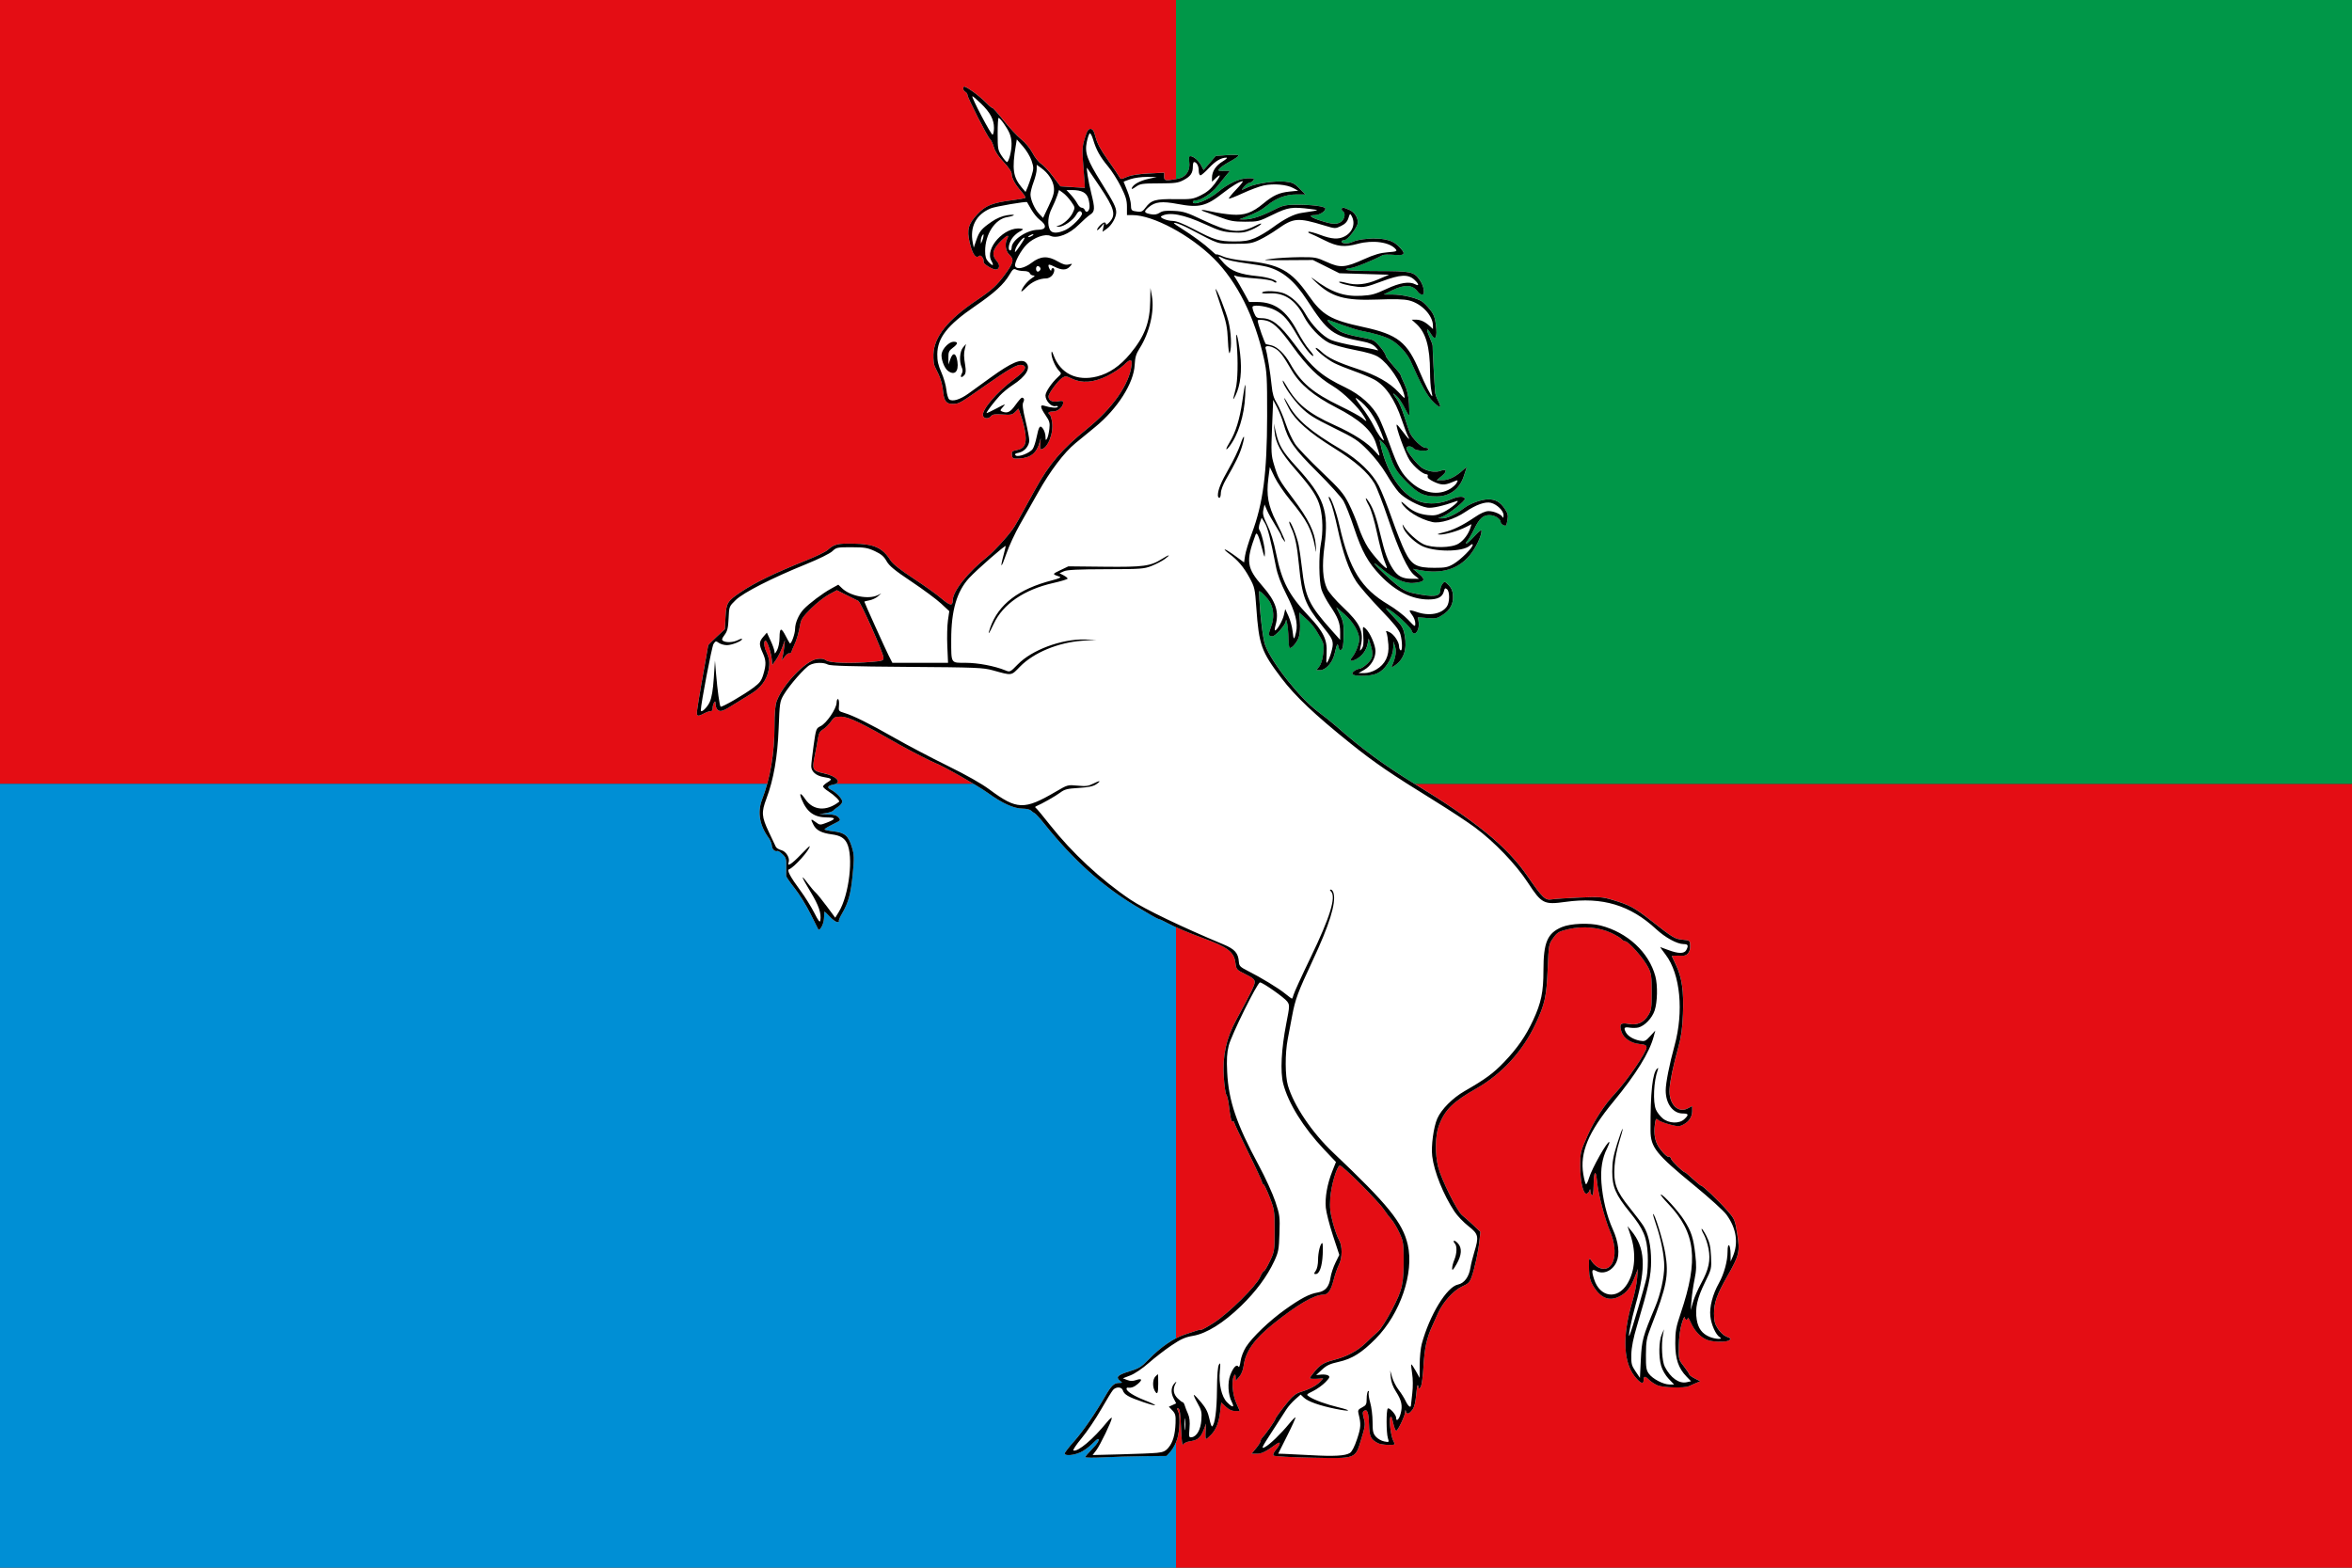 <?xml version="1.0" encoding="UTF-8" standalone="no"?>
<svg
   xmlns:dc="http://purl.org/dc/elements/1.1/"
   xmlns:cc="http://creativecommons.org/ns#"
   xmlns:rdf="http://www.w3.org/1999/02/22-rdf-syntax-ns#"
   xmlns:svg="http://www.w3.org/2000/svg"
   xmlns="http://www.w3.org/2000/svg"
   id="svg5890"
   version="1.1"
   viewBox="0 0 396.875 264.583"
   height="264.583mm"
   width="396.875mm">
  <rect x="0" y="0" width="396.875" height="264.583" fill="#333333" stroke="none"/>
  <defs
     id="defs5884" />
  <g
     transform="translate(0,-32.417)"
     id="layer1">
    <rect
       y="32.417"
       x="0"
       height="132.292"
       width="198.438"
       id="rect5855"
       style="opacity:1;fill:#e40d14;fill-opacity:1;fill-rule:evenodd;stroke:none;stroke-width:0.37;stroke-linecap:square;stroke-linejoin:miter;stroke-miterlimit:4;stroke-dasharray:none;stroke-dashoffset:0;stroke-opacity:1" />
    <rect
       style="opacity:1;fill:#008fd5;fill-opacity:1;fill-rule:evenodd;stroke:none;stroke-width:0.37;stroke-linecap:square;stroke-linejoin:miter;stroke-miterlimit:4;stroke-dasharray:none;stroke-dashoffset:0;stroke-opacity:1"
       id="rect5857"
       width="198.438"
       height="132.292"
       x="0"
       y="164.708" />
    <rect
       y="164.708"
       x="198.438"
       height="132.292"
       width="198.438"
       id="rect5859"
       style="opacity:1;fill:#e40d14;fill-opacity:1;fill-rule:evenodd;stroke:none;stroke-width:0.37;stroke-linecap:square;stroke-linejoin:miter;stroke-miterlimit:4;stroke-dasharray:none;stroke-dashoffset:0;stroke-opacity:1" />
    <rect
       style="opacity:1;fill:#009748;fill-opacity:1;fill-rule:evenodd;stroke:none;stroke-width:0.37;stroke-linecap:square;stroke-linejoin:miter;stroke-miterlimit:4;stroke-dasharray:none;stroke-dashoffset:0;stroke-opacity:1"
       id="rect5861"
       width="198.438"
       height="132.292"
       x="198.438"
       y="32.417" />
    <g
       style="stroke-width:0.34"
       transform="matrix(0.777,0,0,0.777,77.594,-451.683)"
       id="g5867">
      <path
         style="fill:#ffffff;stroke-width:0.34"
         d="m 109.568,641.861 c -0.145,-0.005 -0.209,0.088 -0.244,0.258 -0.062,0.298 0.116,0.67 0.398,0.828 0.282,0.158 0.514,0.471 0.514,0.695 0,0.604 4.349,9.145 4.879,9.582 0.25,0.206 0.635,1.011 0.855,1.789 0.268,0.945 0.977,2.017 2.133,3.229 1.024,1.074 1.73,2.101 1.73,2.52 0,0.966 0.777,2.393 2.109,3.867 0.613,0.679 0.993,1.309 0.842,1.402 -0.151,0.093 -1.417,0.316 -2.812,0.494 -4.303,0.55 -5.813,1.153 -7.557,3.02 -2.017,2.16 -2.351,3.376 -1.699,6.186 0.549,2.366 1.288,3.506 1.926,2.977 0.267,-0.221 0.493,-0.195 0.723,0.082 0.332,0.4 0.391,0.578 0.391,1.207 0,0.418 1.919,1.591 2.605,1.594 0.819,0.002 1.006,-0.974 0.33,-1.727 -1.309,-1.459 -1.066,-2.647 0.941,-4.609 1.173,-1.147 1.75,-1.333 1.252,-0.402 -0.61,1.14 -0.392,2.731 0.486,3.557 1.032,0.97 0.878,1.681 -0.885,4.096 -1.859,2.546 -2.883,3.488 -6.262,5.76 -6.306,4.24 -9.266,7.959 -9.381,11.783 -0.031,1.034 0.086,2.164 0.262,2.51 1.302,2.569 1.617,3.537 1.871,5.752 0.224,1.95 0.728,2.513 2.201,2.457 1.285,-0.048 1.39,-0.109 7.057,-4.072 5.124,-3.584 6.83,-4.55 7.758,-4.389 1.37,0.238 0.834,1.273 -1.598,3.076 -3.827,2.838 -7.215,6.844 -6.77,8.006 0.25,0.653 1.207,0.668 1.738,0.027 0.314,-0.378 0.875,-0.456 2.475,-0.342 1.822,0.13 2.153,0.064 2.779,-0.562 l 0.711,-0.711 0.664,1.932 c 0.366,1.063 0.747,2.731 0.848,3.707 0.224,2.167 -0.287,3.064 -1.914,3.369 -0.987,0.185 -1.115,0.317 -1.029,1.053 0.09,0.78 0.201,0.836 1.527,0.773 2.551,-0.121 3.872,-1.19 4.514,-3.65 0.262,-1.005 0.272,-0.985 0.125,0.279 -0.087,0.748 -0.045,1.359 0.094,1.359 1.431,0 2.838,-3.386 2.459,-5.916 -0.12,-0.798 -0.344,-1.529 -0.5,-1.625 -0.584,-0.361 -0.249,-0.67 0.727,-0.67 1.051,0 2.189,-1.008 2.189,-1.938 0,-0.377 -0.245,-0.434 -1.145,-0.266 -1.246,0.234 -2.06,-0.189 -2.047,-1.062 0.01,-0.683 2.016,-3.403 2.969,-4.027 0.681,-0.446 0.863,-0.434 2.068,0.148 2.211,1.068 4.758,0.883 7.686,-0.561 1.338,-0.66 2.985,-1.744 3.66,-2.41 1.364,-1.347 1.814,-1.337 1.654,0.039 -0.488,4.189 -4.128,9.389 -9.729,13.898 -5.406,4.353 -8.184,7.609 -11.229,13.162 -3.82,6.967 -4.311,7.833 -4.926,8.676 -1.317,1.804 -4.096,4.82 -5.385,5.846 -4.325,3.442 -7.572,7.535 -7.572,9.541 0,1.263 -0.598,1.154 -2.48,-0.451 -1.011,-0.862 -3.744,-2.815 -6.072,-4.338 -2.921,-1.911 -4.469,-3.141 -4.996,-3.971 -1.713,-2.696 -3.516,-3.501 -8.01,-3.578 -3.49,-0.06 -4.172,0.108 -5.635,1.4 -0.44,0.389 -2.527,1.399 -4.639,2.244 -6.879,2.753 -11.18,4.839 -14.234,6.906 -2.878,1.947 -3.106,2.32 -3.271,5.367 l -0.146,2.666 -1.811,1.672 c -0.996,0.92 -1.811,1.752 -1.811,1.85 0,0.097 -0.149,0.953 -0.33,1.9 -0.558,2.918 -1.89,10.753 -2.061,12.113 -0.182,1.451 0.016,1.547 1.527,0.742 0.563,-0.3 1.204,-0.51 1.424,-0.467 0.226,0.045 0.402,-0.24 0.404,-0.654 0.003,-0.404 0.144,-0.949 0.314,-1.213 0.244,-0.377 0.31,-0.301 0.314,0.359 0.003,0.462 0.227,1.025 0.496,1.248 0.576,0.478 1.26,0.223 3.797,-1.408 0.897,-0.577 2.423,-1.518 3.391,-2.092 2.101,-1.246 3.438,-3.031 3.834,-5.119 0.31,-1.634 0.207,-2.471 -0.506,-4.074 -0.511,-1.149 -0.59,-2.352 -0.154,-2.352 0.368,0 1.245,2.663 1.371,4.16 l 0.094,1.119 0.795,-1.113 c 0.437,-0.612 1.055,-1.835 1.375,-2.719 l 0.582,-1.605 -0.156,1.439 c -0.086,0.792 -0.247,1.798 -0.359,2.238 l -0.205,0.801 0.693,-0.883 c 0.38,-0.485 0.823,-0.799 0.984,-0.699 0.162,0.1 0.376,-0.079 0.477,-0.398 0.101,-0.319 0.363,-0.939 0.582,-1.379 0.494,-0.991 1.059,-2.962 1.318,-4.602 0.156,-0.983 0.644,-1.682 2.342,-3.359 1.179,-1.165 2.922,-2.535 3.873,-3.047 l 1.729,-0.932 2.104,1.062 c 1.157,0.584 2.3,1.151 2.541,1.26 0.545,0.245 5.48,11.348 5.48,12.328 0,0.659 -0.191,0.729 -2.449,0.92 -4.676,0.395 -9.175,0.257 -9.982,-0.309 -0.537,-0.376 -1.094,-0.46 -2.043,-0.309 -2.483,0.397 -7.494,5.669 -8.736,9.189 -0.312,0.884 -0.463,2.651 -0.463,5.408 0,5.928 -0.902,11.24 -2.715,15.979 -1.036,2.708 -0.523,5.592 1.477,8.309 0.328,0.445 0.627,1.205 0.666,1.689 0.064,0.785 0.676,1.325 1.266,1.115 0.118,-0.042 0.596,0.282 1.061,0.719 0.731,0.686 0.838,1.032 0.799,2.559 -0.025,0.971 -0.034,1.936 -0.02,2.145 0.014,0.208 0.859,1.432 1.879,2.719 1.02,1.287 2.558,3.78 3.418,5.539 0.86,1.76 1.614,3.264 1.674,3.342 0.341,0.44 1.188,-1.122 1.244,-2.295 0.036,-0.751 0.079,-1.437 0.098,-1.525 0.018,-0.088 0.531,0.379 1.137,1.039 0.606,0.66 1.348,1.199 1.65,1.199 0.302,0 0.465,-0.084 0.361,-0.188 -0.104,-0.104 0.206,-0.86 0.689,-1.68 1.375,-2.334 1.895,-4.253 2.311,-8.541 0.351,-3.622 0.334,-4.151 -0.203,-5.924 -0.732,-2.417 -1.535,-3.09 -4.021,-3.371 -1.041,-0.118 -1.893,-0.309 -1.893,-0.426 0,-0.117 0.807,-0.607 1.795,-1.092 1.748,-0.858 1.781,-0.899 1.23,-1.508 -0.422,-0.466 -1.021,-0.634 -2.355,-0.664 l -1.789,-0.041 1.387,-0.225 c 0.763,-0.124 1.483,-0.361 1.6,-0.527 0.117,-0.166 0.608,-0.553 1.092,-0.861 0.484,-0.308 0.879,-0.818 0.879,-1.133 0,-0.618 -1.312,-1.982 -2.488,-2.588 -0.899,-0.463 -0.705,-0.84 0.562,-1.094 2.02,-0.404 0.779,-1.834 -2.135,-2.459 -2.382,-0.511 -2.527,-0.793 -1.918,-3.756 0.28,-1.36 0.602,-3.096 0.717,-3.857 0.16,-1.063 0.422,-1.512 1.131,-1.943 0.508,-0.309 1.259,-1.054 1.668,-1.656 0.667,-0.981 0.894,-1.093 2.191,-1.078 1.683,0.019 4.367,1.309 12.867,6.184 1.669,0.957 6.963,3.669 7.561,3.873 1.533,0.524 9.206,4.883 11.506,6.535 3.161,2.272 5.649,3.387 7.559,3.387 0.749,0 1.555,0.192 1.791,0.428 0.236,0.236 0.588,0.488 0.781,0.561 0.194,0.072 1.219,1.212 2.279,2.531 6.101,7.593 12.2,13.098 19.309,17.43 2.748,1.674 5.155,3.045 5.348,3.045 0.193,0 1.256,0.496 2.361,1.102 1.106,0.606 4.242,1.921 6.969,2.922 5.76,2.115 7.026,3.071 7.34,5.551 0.173,1.369 0.246,1.452 2.178,2.4 1.55,0.761 2,1.139 2,1.686 4e-5,0.68 -0.702,2.12 -4.012,8.23 -2.193,4.048 -2.999,7.761 -2.699,12.41 0.122,1.887 0.367,3.615 0.545,3.84 0.178,0.225 0.42,1.2 0.537,2.168 0.359,2.954 0.568,3.84 0.865,3.656 0.157,-0.097 0.285,-0.027 0.285,0.154 0,0.181 1.368,3.096 3.039,6.477 1.672,3.381 3.039,6.335 3.039,6.566 0,0.231 0.123,0.422 0.273,0.422 0.151,0 0.764,1.259 1.361,2.799 1.049,2.705 1.084,2.949 1.084,7.277 0,4.374 -0.022,4.53 -1.021,6.639 -0.563,1.188 -1.147,2.16 -1.299,2.16 -0.151,0 -0.539,0.612 -0.863,1.359 -0.809,1.867 -6.733,7.729 -9.898,9.795 -1.389,0.907 -2.684,1.625 -2.879,1.596 -0.194,-0.03 -0.57,0.029 -0.834,0.131 -0.264,0.102 -1.451,0.497 -2.639,0.877 -2.467,0.79 -5.308,2.743 -7.938,5.463 -1.561,1.615 -2.08,1.931 -4.236,2.586 -2.523,0.766 -2.969,1.251 -1.902,2.061 0.509,0.386 0.479,0.426 -0.32,0.436 -1.039,0.012 -1.661,0.617 -2.959,2.879 -2.163,3.77 -4.846,7.66 -6.764,9.805 -1.119,1.252 -2.033,2.439 -2.033,2.639 0,0.559 1.926,0.419 3.391,-0.246 0.722,-0.328 1.833,-1.116 2.469,-1.752 0.636,-0.636 1.232,-1.156 1.326,-1.156 0.531,0 -0.029,0.979 -1.279,2.234 -0.786,0.789 -1.428,1.552 -1.428,1.695 0.013,0.141 1.77,0.166 3.918,0.053 2.155,-0.113 6.126,-0.229 8.824,-0.256 l 4.904,-0.049 0.918,-1.027 c 0.504,-0.565 1.139,-1.778 1.412,-2.697 0.576,-1.94 0.652,-5.144 0.145,-6.092 -0.277,-0.518 -0.26,-0.624 0.08,-0.512 0.32,0.106 0.473,1.205 0.592,4.275 0.099,2.545 0.263,3.923 0.428,3.588 0.161,-0.327 0.825,-0.627 1.66,-0.752 1.582,-0.237 2.176,-0.768 2.869,-2.562 l 0.486,-1.26 -0.115,1.68 c -0.064,0.924 -0.019,1.68 0.098,1.68 0.117,0 0.625,-0.43 1.129,-0.955 1.096,-1.144 1.697,-2.727 1.969,-5.18 l 0.199,-1.814 0.998,0.934 c 0.67,0.628 1.33,0.936 2.018,0.936 h 1.023 l -0.783,-1.768 c -0.822,-1.86 -1.067,-4.976 -0.463,-5.91 0.246,-0.381 0.314,-0.315 0.326,0.32 l 0.016,0.801 0.768,-0.875 c 0.474,-0.538 0.845,-1.458 0.967,-2.398 0.4,-3.092 2.278,-5.753 6.396,-9.068 5.18,-4.169 8.94,-6.375 10.873,-6.375 1.048,0 1.685,-0.899 2.275,-3.213 0.29,-1.136 0.799,-2.599 1.131,-3.252 0.795,-1.562 0.797,-4.174 0.006,-5.494 -0.329,-0.549 -0.922,-2.219 -1.318,-3.715 -0.572,-2.158 -0.687,-3.249 -0.553,-5.279 0.178,-2.693 1.383,-6.849 2.061,-7.109 0.465,-0.179 8.413,7.764 9.648,9.643 0.461,0.701 1.166,1.633 1.568,2.07 0.403,0.437 1.16,1.689 1.682,2.783 0.835,1.749 0.951,2.352 0.973,4.994 0.05,6.198 -0.194,7.349 -2.494,11.771 -1.221,2.348 -2.493,4.348 -3.084,4.844 -0.553,0.464 -1.733,1.556 -2.621,2.426 -1.764,1.727 -4.079,2.962 -6.959,3.713 -2.268,0.591 -3.038,1.076 -4.367,2.754 -1.021,1.289 -1.023,1.301 -0.283,1.336 0.411,0.019 1.107,0.005 1.547,-0.033 l 0.799,-0.068 -0.639,0.707 c -0.759,0.839 -2.365,1.693 -4.229,2.25 -0.946,0.283 -1.713,0.844 -2.564,1.875 -1.618,1.961 -2.965,3.785 -2.965,4.018 0,0.268 -2.079,3.259 -2.689,3.869 -0.28,0.28 -0.51,0.683 -0.51,0.895 0,0.211 -0.442,0.92 -0.982,1.576 l -0.982,1.191 h 1.148 c 1.058,0 1.956,-0.446 4.256,-2.115 1.001,-0.726 0.944,-0.002 -0.098,1.236 -0.523,0.621 -0.708,1.083 -0.512,1.279 0.171,0.171 3.827,0.374 8.256,0.459 9.849,0.189 9.43,0.347 10.795,-4.086 0.833,-2.707 0.888,-3.148 0.547,-4.422 -0.302,-1.128 -0.296,-1.466 0.031,-1.668 0.726,-0.449 0.992,0.273 1.088,2.945 0.098,2.728 0.331,3.215 1.965,4.09 0.687,0.368 3.602,0.515 3.602,0.182 0,-0.1 -0.141,-0.44 -0.311,-0.758 -0.481,-0.899 -0.922,-4.253 -0.654,-4.973 0.188,-0.505 0.33,-0.244 0.65,1.182 0.226,1.006 0.535,1.751 0.688,1.656 0.463,-0.286 1.863,-3.253 1.902,-4.033 0.029,-0.569 0.071,-0.604 0.188,-0.154 0.187,0.723 0.687,0.571 1.436,-0.438 0.382,-0.514 0.654,-1.65 0.799,-3.338 0.145,-1.683 0.288,-2.286 0.42,-1.76 0.199,0.796 0.201,0.796 0.572,0.115 0.205,-0.376 0.461,-2.319 0.568,-4.318 0.21,-3.907 0.706,-6.22 1.875,-8.754 0.406,-0.88 0.986,-2.175 1.291,-2.877 1,-2.3 3.376,-4.94 5.172,-5.75 1.41,-0.636 1.709,-0.935 2.133,-2.135 0.667,-1.885 1.437,-5.451 1.689,-7.818 l 0.207,-1.943 -1.555,-1.469 c -0.855,-0.808 -1.944,-1.773 -2.418,-2.145 -1.072,-0.84 -4.516,-7.77 -5.197,-10.459 -0.722,-2.848 -0.652,-6.904 0.154,-9.025 1.3,-3.421 3.054,-5.155 8.143,-8.043 5.534,-3.141 10.099,-8.131 12.869,-14.068 2.018,-4.326 2.354,-5.855 2.611,-11.914 0.226,-5.317 0.232,-5.355 1.219,-6.719 0.907,-1.253 1.194,-1.419 3.336,-1.92 3.094,-0.723 6.691,-0.392 9.307,0.857 1.004,0.48 1.992,1.075 2.197,1.322 0.205,0.247 0.543,0.449 0.75,0.449 0.756,0 4.077,3.771 5.061,5.746 0.63,1.265 0.723,1.946 0.723,5.291 0,3.497 -0.069,3.948 -0.77,5.074 -0.998,1.606 -2.389,2.2 -4.309,1.842 -1.692,-0.316 -2.025,0.069 -1.482,1.715 0.466,1.411 2.032,2.479 3.898,2.658 1.257,0.121 1.543,0.261 1.543,0.764 0,1.02 -4.259,7.235 -6.848,9.992 -2.294,2.443 -4.49,5.811 -5.965,9.148 -1.545,3.494 -1.584,3.663 -1.584,6.693 0,3.434 0.676,6.19 1.445,5.895 0.241,-0.092 0.501,-0.408 0.578,-0.701 0.1,-0.378 0.151,-0.33 0.178,0.168 0.02,0.386 0.181,0.79 0.357,0.898 0.201,0.124 0.328,-0.615 0.342,-1.98 0.035,-3.391 0.484,-3.919 0.762,-0.898 0.237,2.576 1.669,8.044 2.809,10.717 1.986,4.658 0.83,8.982 -2.141,8.002 -0.627,-0.207 -1.37,-0.794 -1.746,-1.381 -0.713,-1.113 -0.742,-1.034 -0.67,1.857 0.034,1.368 0.264,2.287 0.797,3.199 1.653,2.831 3.539,3.617 5.848,2.439 1.527,-0.779 2.447,-1.967 3.32,-4.285 l 0.631,-1.674 -0.164,2.08 c -0.09,1.144 -0.53,3.303 -0.977,4.799 -2.378,7.969 -2.053,13.883 0.938,17.035 0.97,1.023 1.449,1.119 1.449,0.293 0,-0.951 0.31,-0.995 1.143,-0.162 0.431,0.431 1.28,0.992 1.889,1.246 1.231,0.514 5.917,0.635 6.811,0.176 0.306,-0.157 0.988,-0.458 1.516,-0.67 l 0.959,-0.385 -1.199,-0.617 c -0.66,-0.339 -1.199,-0.734 -1.199,-0.877 0,-0.143 -0.522,-0.929 -1.16,-1.748 -1.158,-1.486 -1.161,-1.497 -1.105,-4.471 0.035,-1.869 0.277,-3.689 0.65,-4.881 0.328,-1.045 0.609,-1.65 0.625,-1.342 0.033,0.631 0.665,0.781 0.676,0.16 0.004,-0.22 0.302,0.249 0.66,1.041 0.809,1.788 2.043,3.113 3.451,3.705 1.215,0.511 4.115,0.599 4.83,0.146 0.533,-0.337 0.499,-0.381 -0.697,-0.895 -0.477,-0.205 -1.243,-0.941 -1.703,-1.637 -0.678,-1.024 -0.837,-1.65 -0.844,-3.293 -0.009,-2.384 0.608,-4.114 2.916,-8.174 2.568,-4.516 2.734,-5.226 2.123,-9.082 -0.507,-3.198 -0.533,-3.259 -2.254,-5.219 -1.818,-2.071 -5.218,-5.305 -5.576,-5.305 -0.114,0 -0.913,-0.648 -1.775,-1.439 -0.862,-0.792 -1.624,-1.439 -1.691,-1.439 -0.405,0 -2.942,-2.44 -3.078,-2.959 -0.09,-0.344 -0.294,-0.545 -0.455,-0.445 -0.315,0.195 -1.572,-1.058 -2.361,-2.355 -0.696,-1.144 -0.947,-2.756 -0.709,-4.547 0.186,-1.403 0.255,-1.509 0.723,-1.09 0.284,0.255 1.416,0.697 2.516,0.98 1.797,0.463 2.093,0.465 2.939,0.027 1.262,-0.653 1.939,-1.689 1.939,-2.969 v -1.057 l -0.992,0.514 c -2.139,1.106 -4.135,-1.028 -3.928,-4.199 0.125,-1.909 0.748,-4.879 1.908,-9.094 0.624,-2.267 0.879,-4.101 1.004,-7.215 0.199,-4.963 -0.223,-7.925 -1.521,-10.67 l -0.922,-1.949 0.707,-0.051 c 0.388,-0.028 1.046,-0.019 1.461,0.018 1.142,0.102 1.877,-0.752 1.838,-2.135 -0.034,-1.189 -0.037,-1.193 -1.633,-1.357 -1.741,-0.18 -2.018,-0.348 -7.025,-4.273 -3.42,-2.682 -4.535,-3.275 -8.234,-4.379 -2.117,-0.632 -2.787,-0.678 -7.135,-0.498 -2.639,0.109 -5.336,0.286 -5.99,0.393 -1.481,0.241 -1.987,-0.243 -5.367,-5.129 -4.427,-6.398 -11.042,-11.784 -24.746,-20.15 -6.297,-3.844 -11.377,-7.585 -16.662,-12.27 -0.869,-0.77 -2.678,-2.218 -4.02,-3.217 -3.969,-2.956 -10.052,-10.622 -11.488,-14.475 -0.535,-1.434 -1.238,-7.714 -1.303,-11.637 -0.007,-0.451 1.911,1.464 2.385,2.381 0.83,1.606 0.902,3.39 0.213,5.232 -0.677,1.809 -0.63,2.125 0.309,2.125 0.607,0 2.826,-2.492 2.879,-3.232 0.091,-1.28 0.549,1.477 0.576,3.473 0.018,1.276 0.148,2.318 0.291,2.318 0.547,0 1.617,-1.298 1.982,-2.406 0.217,-0.657 0.317,-2.052 0.232,-3.229 l -0.148,-2.074 0.83,0.736 c 1.918,1.696 2.494,2.423 3.906,4.938 0.574,1.021 0.645,1.508 0.463,3.207 -0.134,1.253 -0.454,2.306 -0.854,2.814 l -0.639,0.812 h 0.811 c 1.21,0 2.684,-1.621 3.115,-3.426 0.573,-2.401 0.677,-2.591 0.889,-1.621 0.14,0.642 0.306,0.798 0.633,0.594 0.319,-0.199 0.454,-1.073 0.48,-3.109 0.031,-2.432 -0.078,-3.067 -0.773,-4.473 l -0.811,-1.637 1.721,1.477 c 1.868,1.604 3.258,3.933 3.258,5.455 0,1.018 -0.785,3.009 -1.557,3.943 -0.664,0.805 -0.26,1.006 0.859,0.428 1.288,-0.666 2.232,-1.923 2.51,-3.342 l 0.229,-1.166 0.395,1.279 c 0.688,2.229 0.558,3.017 -0.697,4.201 -0.628,0.593 -1.384,1.082 -1.68,1.088 -0.295,0.006 -0.825,0.227 -1.176,0.492 -0.991,0.749 -0.061,1.142 2.398,1.016 1.543,-0.079 2.389,-0.309 3.281,-0.893 1.452,-0.949 2.782,-3.418 2.828,-5.248 l 0.033,-1.297 0.344,1.076 c 0.334,1.045 0.157,2.264 -0.588,4.043 -0.256,0.611 -0.235,0.616 0.504,0.127 1.983,-1.313 2.734,-3.55 2.188,-6.525 -0.32,-1.739 -0.553,-2.126 -2.473,-4.121 -1.768,-1.838 -1.939,-2.102 -1.029,-1.6 1.463,0.809 4.751,3.849 4.996,4.621 0.488,1.536 1.783,0.088 1.539,-1.721 l -0.156,-1.158 2.023,0.176 c 1.837,0.161 2.15,0.094 3.381,-0.719 1.642,-1.085 2.319,-2.393 2.188,-4.234 -0.071,-0.991 -0.342,-1.621 -0.959,-2.23 -0.84,-0.83 -0.871,-0.835 -1.322,-0.229 -0.254,0.342 -0.463,0.948 -0.463,1.348 0,1.423 -1.362,1.586 -5.758,0.688 -1.977,-0.404 -3.013,-1.082 -6.238,-4.08 -2.704,-2.514 -3.172,-3.296 -0.771,-1.289 2.692,2.251 5.071,3.306 7.033,3.117 2.389,-0.23 2.64,-0.687 1.094,-1.988 l -1.277,-1.076 1.439,0.275 c 4.7,0.901 8.316,-0.155 10.84,-3.17 1.305,-1.559 2.596,-4.23 2.596,-5.371 0,-0.32 -0.573,0.112 -1.49,1.123 -0.82,0.904 -1.634,1.645 -1.809,1.645 -0.175,0 -0.079,-0.265 0.213,-0.588 0.292,-0.323 0.946,-1.438 1.451,-2.479 1.171,-2.409 1.984,-3.146 3.43,-3.105 1.145,0.032 2.365,0.831 2.365,1.549 0,0.39 0.931,0.921 1.18,0.672 0.07,-0.07 0.211,-0.652 0.314,-1.291 0.151,-0.929 0.019,-1.407 -0.664,-2.393 -0.966,-1.394 -1.983,-1.963 -3.508,-1.963 -1.494,0 -4.013,0.912 -5.32,1.926 -1.648,1.278 -3.691,2.237 -4.707,2.209 l -0.891,-0.025 0.979,-0.375 c 1.318,-0.505 4.984,-3.435 4.842,-3.869 -0.202,-0.615 -1.441,-0.562 -2.998,0.127 -2.21,0.977 -4.772,1.169 -6.768,0.506 -3.851,-1.279 -7.199,-6.137 -8.539,-12.389 l -0.229,-1.066 0.811,0.75 c 0.446,0.413 1.03,1.421 1.299,2.24 1.007,3.071 1.573,3.998 3.818,6.25 2.503,2.511 3.701,3.076 6.514,3.076 2.909,0 5.101,-1.724 5.945,-4.678 0.094,-0.33 0.281,-0.888 0.416,-1.24 0.207,-0.539 0.098,-0.506 -0.684,0.207 -1.573,1.435 -3.102,2.189 -4.436,2.191 l -1.268,0.004 1.107,-0.93 c 1.251,-1.049 1.076,-1.62 -0.334,-1.088 -1.072,0.405 -2.795,0.114 -4,-0.676 -0.997,-0.653 -3.355,-3.616 -3.355,-4.215 0,-0.598 1.096,-0.578 1.6,0.029 0.449,0.541 3.199,0.678 3.199,0.16 0,-0.176 -0.31,-0.32 -0.689,-0.32 -0.746,0 -2.768,-1.942 -3.346,-3.215 -0.196,-0.431 -0.735,-2.015 -1.199,-3.52 -0.464,-1.505 -1.202,-3.225 -1.643,-3.822 -1.019,-1.382 -1.018,-1.596 0.006,-0.635 0.444,0.417 1.18,1.522 1.637,2.455 0.457,0.933 0.908,1.697 1,1.697 0.091,0 0.088,-1.143 -0.008,-2.541 -0.123,-1.798 -0.418,-3.056 -1.006,-4.299 -0.457,-0.966 -0.83,-1.85 -0.83,-1.965 0,-0.115 -0.72,-1.017 -1.6,-2.004 -0.88,-0.987 -1.6,-1.919 -1.6,-2.072 0,-0.657 -2.047,-3.179 -2.82,-3.473 -0.465,-0.177 -1.938,-0.511 -3.273,-0.744 -1.335,-0.233 -2.994,-0.715 -3.686,-1.07 -1.261,-0.648 -3.599,-2.868 -2.697,-2.561 0.264,0.09 1.704,0.604 3.199,1.143 1.496,0.538 3.222,1.074 3.838,1.189 2.957,0.556 5.273,1.254 6.568,1.979 1.625,0.908 3.504,2.94 4.234,4.582 2.453,5.512 3.634,7.627 4.996,8.943 1.536,1.484 1.855,1.347 0.941,-0.402 -0.294,-0.563 -0.559,-1.31 -0.59,-1.662 -0.165,-1.904 -0.592,-9.952 -0.539,-10.152 0.034,-0.129 -0.293,-1.035 -0.725,-2.012 -0.81,-1.831 -0.552,-2.077 0.449,-0.43 0.889,1.462 1.317,0.59 0.992,-2.025 -0.21,-1.695 -0.477,-2.395 -1.309,-3.43 -0.574,-0.715 -1.345,-1.495 -1.713,-1.736 -1.167,-0.764 -4.217,-1.488 -6.318,-1.502 l -2.029,-0.014 1.92,-0.934 c 2.705,-1.316 4.422,-1.2 5.537,0.371 0.23,0.324 0.643,0.588 0.92,0.588 0.696,0 0.37,-1.923 -0.545,-3.207 -1.274,-1.79 -1.865,-1.91 -9.256,-1.91 -4.276,0 -6.734,-0.117 -6.734,-0.32 10e-6,-0.176 0.417,-0.32 0.928,-0.32 0.747,0 4.968,-1.69 7.023,-2.812 0.238,-0.13 1.352,-0.159 2.479,-0.064 2.463,0.207 2.675,-0.229 0.934,-1.916 -0.814,-0.789 -1.597,-1.175 -2.91,-1.438 -2.049,-0.409 -5.67,-0.129 -7.066,0.547 -0.958,0.463 -2.346,0.405 -2.346,-0.098 0,-0.164 0.274,-0.297 0.609,-0.297 0.715,0 2.91,-2.885 2.91,-3.824 0,-1.125 -0.711,-2.215 -1.773,-2.719 -0.574,-0.272 -1.201,-0.496 -1.395,-0.496 -0.439,0 -0.46,0.536 -0.031,0.801 0.577,0.356 0.337,1.71 -0.393,2.221 -0.957,0.67 -1.879,0.628 -4.465,-0.205 -2.286,-0.736 -2.796,-1.217 -1.293,-1.217 1.02,0 2.311,-0.793 2.311,-1.42 0,-0.494 -3.326,-0.893 -6.877,-0.824 -1.884,0.037 -2.595,0.224 -4.475,1.182 -2.67,1.36 -4.722,2.02 -6.244,2.006 l -1.119,-0.01 1.119,-0.426 c 2.506,-0.949 3.711,-1.581 4.953,-2.6 1.948,-1.596 4.05,-2.387 6.346,-2.387 h 1.969 l -1.297,-1.297 c -1.127,-1.127 -1.535,-1.32 -3.111,-1.482 -2.095,-0.216 -6.267,0.374 -7.898,1.117 -0.616,0.281 -1.263,0.573 -1.439,0.65 -0.176,0.077 0.029,-0.239 0.455,-0.703 0.427,-0.464 0.948,-0.844 1.16,-0.844 0.212,0 0.564,-0.217 0.783,-0.48 0.344,-0.415 0.2,-0.479 -1.07,-0.479 -1.89,0 -4.349,1.117 -6.598,3 -2.115,1.771 -5.447,3.066 -5.447,2.117 0,-0.176 0.331,-0.318 0.736,-0.318 1.038,0 3.492,-1.635 4.582,-3.051 0.505,-0.657 1.33,-1.679 1.832,-2.271 l 0.912,-1.076 h -1.361 c -1.277,0 -1.331,-0.036 -0.855,-0.561 0.279,-0.308 1.308,-0.992 2.287,-1.52 0.979,-0.528 1.783,-1.089 1.783,-1.246 6.1e-4,-0.16 -1.092,-0.204 -2.471,-0.1 l -2.469,0.188 -1.326,1.527 -1.324,1.527 -0.521,-1.008 c -0.548,-1.06 -1.664,-2.008 -2.361,-2.008 -0.295,0 -0.36,0.34 -0.23,1.199 0.286,1.902 -0.682,3.365 -2.449,3.699 -2.714,0.513 -3.005,0.467 -2.994,-0.463 l 0.012,-0.842 -3.369,0.17 c -2.204,0.111 -3.838,0.371 -4.725,0.75 -1.35,0.576 -1.357,0.575 -1.732,-0.129 -0.207,-0.389 -1.319,-2.031 -2.473,-3.65 -1.443,-2.026 -2.252,-3.523 -2.59,-4.799 -0.388,-1.463 -0.623,-1.854 -1.119,-1.854 -0.497,0 -0.759,0.436 -1.252,2.078 -0.572,1.909 -0.596,2.434 -0.273,6.395 0.193,2.373 0.327,4.321 0.295,4.33 -0.032,0.008 -1.234,-0.062 -2.674,-0.156 l -2.617,-0.17 -1.648,-2.182 c -0.906,-1.199 -2.063,-2.432 -2.57,-2.74 -0.507,-0.308 -1.329,-1.34 -1.826,-2.291 -0.534,-1.022 -1.553,-2.257 -2.49,-3.018 -0.873,-0.708 -2.584,-2.539 -3.803,-4.068 -1.218,-1.529 -2.309,-2.752 -2.424,-2.719 -0.115,0.034 -0.775,-0.52 -1.465,-1.23 -0.69,-0.71 -2.046,-1.832 -3.014,-2.492 -0.921,-0.629 -1.385,-0.907 -1.627,-0.916 z"
         id="path1142" />
      <path
         style="fill:#000000;stroke-width:0.34"
         d="m 135.829,939.533 c 0,-0.143 0.643,-0.906 1.429,-1.695 1.25,-1.256 1.811,-2.235 1.279,-2.235 -0.094,0 -0.691,0.52 -1.327,1.157 -0.636,0.636 -1.747,1.425 -2.469,1.753 -1.464,0.665 -3.391,0.805 -3.391,0.246 0,-0.2 0.916,-1.388 2.034,-2.639 1.917,-2.145 4.6,-6.033 6.763,-9.803 1.298,-2.262 1.92,-2.868 2.959,-2.88 0.8,-0.01 0.829,-0.049 0.32,-0.435 -1.067,-0.81 -0.619,-1.294 1.903,-2.061 2.156,-0.655 2.675,-0.972 4.236,-2.586 2.63,-2.72 5.469,-4.675 7.937,-5.464 1.188,-0.38 2.376,-0.775 2.64,-0.876 0.264,-0.102 0.639,-0.161 0.833,-0.132 0.195,0.03 1.49,-0.688 2.879,-1.595 3.165,-2.066 9.089,-7.929 9.898,-9.795 0.324,-0.748 0.713,-1.36 0.864,-1.36 0.151,0 0.735,-0.972 1.298,-2.159 0.999,-2.109 1.023,-2.264 1.023,-6.638 0,-4.328 -0.036,-4.573 -1.085,-7.278 -0.597,-1.54 -1.209,-2.799 -1.36,-2.799 -0.151,0 -0.274,-0.189 -0.274,-0.421 0,-0.231 -1.368,-3.187 -3.039,-6.567 -1.672,-3.381 -3.039,-6.295 -3.039,-6.476 0,-0.181 -0.128,-0.251 -0.285,-0.154 -0.297,0.184 -0.507,-0.703 -0.866,-3.657 -0.118,-0.968 -0.359,-1.943 -0.537,-2.168 -0.178,-0.225 -0.423,-1.952 -0.545,-3.839 -0.3,-4.649 0.508,-8.363 2.701,-12.411 3.31,-6.111 4.011,-7.55 4.011,-8.23 -4e-5,-0.546 -0.449,-0.925 -1.999,-1.687 -1.931,-0.949 -2.006,-1.03 -2.179,-2.399 -0.313,-2.479 -1.578,-3.436 -7.339,-5.551 -2.727,-1.001 -5.863,-2.316 -6.969,-2.922 -1.106,-0.606 -2.168,-1.102 -2.362,-1.102 -0.193,0 -2.599,-1.37 -5.348,-3.044 -7.109,-4.331 -13.207,-9.837 -19.308,-17.43 -1.06,-1.32 -2.086,-2.458 -2.28,-2.531 -0.194,-0.072 -0.545,-0.324 -0.78,-0.56 -0.236,-0.236 -1.042,-0.428 -1.791,-0.428 -1.91,0 -4.398,-1.115 -7.559,-3.387 -2.3,-1.653 -9.974,-6.011 -11.507,-6.535 -0.598,-0.204 -5.891,-2.916 -7.56,-3.873 -8.501,-4.874 -11.185,-6.164 -12.868,-6.183 -1.298,-0.015 -1.524,0.096 -2.191,1.077 -0.409,0.602 -1.159,1.347 -1.667,1.655 -0.708,0.431 -0.971,0.883 -1.131,1.945 -0.115,0.761 -0.437,2.497 -0.717,3.856 -0.609,2.963 -0.465,3.246 1.917,3.757 2.914,0.625 4.156,2.054 2.136,2.458 -1.268,0.254 -1.462,0.63 -0.562,1.093 1.176,0.605 2.488,1.97 2.488,2.589 0,0.315 -0.396,0.825 -0.88,1.132 -0.484,0.308 -0.975,0.696 -1.093,0.862 -0.117,0.166 -0.837,0.403 -1.6,0.527 l -1.387,0.225 1.79,0.04 c 1.335,0.03 1.934,0.199 2.356,0.665 0.551,0.609 0.518,0.649 -1.23,1.506 -0.988,0.484 -1.796,0.976 -1.796,1.093 0,0.117 0.852,0.308 1.893,0.426 2.487,0.281 3.289,0.954 4.021,3.371 0.537,1.773 0.555,2.3 0.204,5.923 -0.416,4.288 -0.935,6.207 -2.31,8.542 -0.483,0.82 -0.794,1.576 -0.69,1.68 0.104,0.104 -0.059,0.188 -0.361,0.188 -0.302,0 -1.045,-0.54 -1.651,-1.2 -0.606,-0.66 -1.117,-1.128 -1.135,-1.04 -0.018,0.088 -0.063,0.775 -0.099,1.526 -0.057,1.173 -0.903,2.734 -1.244,2.294 -0.06,-0.078 -0.813,-1.581 -1.673,-3.34 -0.86,-1.76 -2.398,-4.252 -3.417,-5.539 -1.02,-1.287 -1.866,-2.511 -1.88,-2.719 -0.014,-0.208 -0.006,-1.173 0.02,-2.144 0.04,-1.526 -0.069,-1.873 -0.799,-2.559 -0.465,-0.437 -0.942,-0.76 -1.059,-0.718 -0.589,0.21 -1.202,-0.33 -1.265,-1.115 -0.039,-0.484 -0.34,-1.245 -0.667,-1.69 -2,-2.716 -2.512,-5.6 -1.477,-8.308 1.813,-4.739 2.715,-10.051 2.715,-15.979 0,-2.757 0.151,-4.524 0.463,-5.408 1.242,-3.521 6.254,-8.793 8.737,-9.19 0.949,-0.152 1.505,-0.068 2.041,0.308 0.807,0.565 5.308,0.705 9.984,0.31 2.258,-0.191 2.448,-0.262 2.448,-0.922 0,-0.98 -4.935,-12.082 -5.48,-12.328 -0.241,-0.109 -1.385,-0.675 -2.541,-1.259 l -2.103,-1.062 -1.73,0.93 c -0.951,0.512 -2.694,1.883 -3.873,3.048 -1.698,1.677 -2.184,2.376 -2.34,3.359 -0.26,1.64 -0.824,3.61 -1.318,4.601 -0.219,0.44 -0.481,1.061 -0.582,1.38 -0.101,0.319 -0.315,0.498 -0.477,0.398 -0.162,-0.1 -0.605,0.215 -0.986,0.7 l -0.691,0.881 0.204,-0.8 c 0.112,-0.44 0.274,-1.448 0.36,-2.239 l 0.156,-1.44 -0.582,1.606 c -0.32,0.883 -0.939,2.107 -1.376,2.719 l -0.794,1.113 -0.094,-1.12 c -0.126,-1.497 -1.003,-4.159 -1.371,-4.159 -0.436,0 -0.357,1.202 0.154,2.351 0.713,1.603 0.817,2.439 0.507,4.074 -0.396,2.088 -1.733,3.874 -3.834,5.12 -0.968,0.574 -2.493,1.515 -3.39,2.092 -2.537,1.631 -3.223,1.886 -3.799,1.407 -0.269,-0.223 -0.492,-0.784 -0.494,-1.247 -0.004,-0.66 -0.071,-0.738 -0.315,-0.361 -0.171,0.264 -0.312,0.81 -0.315,1.214 -0.003,0.414 -0.179,0.699 -0.405,0.655 -0.22,-0.044 -0.861,0.166 -1.424,0.466 -1.512,0.805 -1.71,0.708 -1.528,-0.743 0.171,-1.36 1.505,-9.194 2.062,-12.112 0.181,-0.948 0.329,-1.803 0.329,-1.9 0,-0.097 0.815,-0.929 1.811,-1.849 l 1.811,-1.672 0.145,-2.666 c 0.166,-3.047 0.393,-3.42 3.271,-5.367 3.055,-2.067 7.357,-4.154 14.236,-6.907 2.111,-0.845 4.199,-1.854 4.639,-2.243 1.462,-1.293 2.143,-1.462 5.634,-1.402 4.493,0.077 6.297,0.883 8.01,3.579 0.527,0.829 2.076,2.061 4.997,3.972 2.328,1.523 5.06,3.475 6.071,4.337 1.882,1.605 2.481,1.714 2.481,0.451 0,-2.006 3.247,-6.097 7.573,-9.539 1.289,-1.026 4.067,-4.043 5.384,-5.847 0.615,-0.843 1.106,-1.708 4.926,-8.675 3.045,-5.553 5.823,-8.811 11.229,-13.163 5.601,-4.51 9.24,-9.709 9.728,-13.897 0.16,-1.376 -0.29,-1.387 -1.654,-0.04 -0.675,0.666 -2.322,1.751 -3.66,2.411 -2.927,1.443 -5.475,1.629 -7.686,0.561 -1.206,-0.583 -1.388,-0.596 -2.068,-0.15 -0.953,0.624 -2.959,3.346 -2.969,4.028 -0.013,0.873 0.802,1.296 2.047,1.062 0.899,-0.169 1.144,-0.112 1.144,0.265 0,0.93 -1.139,1.937 -2.19,1.937 -0.976,0 -1.311,0.309 -0.727,0.67 0.156,0.096 0.381,0.828 0.501,1.625 0.379,2.53 -1.027,5.915 -2.458,5.915 -0.139,0 -0.182,-0.612 -0.095,-1.36 0.147,-1.264 0.138,-1.284 -0.124,-0.279 -0.642,2.461 -1.963,3.53 -4.514,3.65 -1.326,0.063 -1.437,0.007 -1.528,-0.773 -0.085,-0.736 0.044,-0.867 1.031,-1.053 1.627,-0.305 2.137,-1.203 1.913,-3.37 -0.101,-0.976 -0.482,-2.645 -0.848,-3.707 l -0.665,-1.932 -0.711,0.711 c -0.626,0.626 -0.957,0.693 -2.779,0.563 -1.6,-0.115 -2.16,-0.037 -2.474,0.341 -0.532,0.641 -1.487,0.626 -1.737,-0.026 -0.446,-1.162 2.94,-5.168 6.768,-8.006 2.431,-1.803 2.969,-2.838 1.6,-3.076 -0.928,-0.161 -2.634,0.804 -7.758,4.388 -5.667,3.964 -5.773,4.025 -7.058,4.073 -1.474,0.056 -1.978,-0.507 -2.201,-2.457 -0.254,-2.215 -0.569,-3.183 -1.871,-5.752 -0.175,-0.346 -0.293,-1.475 -0.262,-2.509 0.115,-3.825 3.076,-7.544 9.382,-11.784 3.379,-2.272 4.401,-3.212 6.26,-5.758 1.763,-2.415 1.917,-3.127 0.885,-4.096 -0.879,-0.825 -1.096,-2.415 -0.485,-3.556 0.498,-0.931 -0.08,-0.745 -1.253,0.401 -2.007,1.963 -2.25,3.149 -0.941,4.608 0.676,0.753 0.489,1.73 -0.331,1.728 -0.686,-0.003 -2.605,-1.175 -2.605,-1.594 0,-0.63 -0.058,-0.808 -0.39,-1.208 -0.23,-0.277 -0.457,-0.302 -0.724,-0.081 -0.638,0.529 -1.375,-0.612 -1.924,-2.978 -0.652,-2.81 -0.318,-4.025 1.699,-6.185 1.743,-1.867 3.252,-2.47 7.555,-3.019 1.396,-0.178 2.661,-0.401 2.812,-0.494 0.151,-0.093 -0.227,-0.725 -0.84,-1.403 -1.332,-1.474 -2.11,-2.9 -2.11,-3.866 0,-0.418 -0.706,-1.447 -1.73,-2.521 -1.156,-1.212 -1.864,-2.284 -2.132,-3.228 -0.221,-0.778 -0.606,-1.582 -0.855,-1.788 -0.53,-0.437 -4.88,-8.979 -4.88,-9.582 0,-0.225 -0.231,-0.538 -0.513,-0.696 -0.282,-0.158 -0.462,-0.531 -0.4,-0.829 0.095,-0.454 0.399,-0.347 1.872,0.659 0.968,0.66 2.324,1.782 3.014,2.492 0.69,0.71 1.348,1.264 1.464,1.23 0.115,-0.034 1.206,1.19 2.425,2.719 1.218,1.529 2.93,3.36 3.802,4.068 0.937,0.761 1.957,1.996 2.491,3.018 0.497,0.951 1.319,1.982 1.826,2.291 0.507,0.308 1.663,1.542 2.57,2.741 l 1.648,2.18 2.617,0.171 c 1.439,0.094 2.643,0.164 2.674,0.156 0.032,-0.009 -0.101,-1.956 -0.294,-4.329 -0.323,-3.961 -0.3,-4.486 0.272,-6.394 0.493,-1.642 0.756,-2.079 1.252,-2.079 0.496,0 0.732,0.391 1.12,1.854 0.338,1.276 1.145,2.772 2.588,4.799 1.153,1.62 2.267,3.263 2.474,3.651 0.375,0.704 0.382,0.704 1.732,0.128 0.887,-0.379 2.52,-0.637 4.724,-0.749 l 3.369,-0.17 -0.01,0.842 c -0.011,0.93 0.279,0.975 2.993,0.462 1.767,-0.334 2.735,-1.797 2.449,-3.699 -0.129,-0.859 -0.063,-1.2 0.232,-1.2 0.698,0 1.812,0.948 2.36,2.007 l 0.522,1.009 1.325,-1.528 1.325,-1.528 2.47,-0.187 c 1.378,-0.104 2.47,-0.06 2.469,0.099 -5.3e-4,0.157 -0.802,0.718 -1.782,1.246 -0.979,0.528 -2.009,1.212 -2.288,1.52 -0.476,0.525 -0.422,0.56 0.855,0.56 h 1.362 l -0.913,1.077 c -0.502,0.593 -1.326,1.615 -1.832,2.271 -1.09,1.416 -3.545,3.05 -4.582,3.05 -0.405,0 -0.737,0.144 -0.737,0.32 0,0.949 3.333,-0.346 5.448,-2.117 2.248,-1.883 4.707,-3.001 6.597,-3.001 1.27,0 1.416,0.065 1.071,0.48 -0.219,0.264 -0.571,0.48 -0.783,0.48 -0.212,0 -0.734,0.38 -1.161,0.844 -0.427,0.464 -0.632,0.78 -0.456,0.703 0.176,-0.077 0.824,-0.37 1.44,-0.651 1.631,-0.743 5.804,-1.333 7.899,-1.117 1.576,0.163 1.984,0.357 3.111,1.484 l 1.297,1.297 h -1.968 c -2.296,0 -4.398,0.79 -6.346,2.387 -1.243,1.018 -2.447,1.651 -4.953,2.6 l -1.12,0.424 1.12,0.01 c 1.522,0.015 3.575,-0.645 6.244,-2.005 1.88,-0.958 2.589,-1.145 4.473,-1.182 3.551,-0.069 6.878,0.329 6.878,0.824 0,0.627 -1.291,1.422 -2.311,1.422 -1.503,0 -0.992,0.48 1.294,1.217 2.586,0.833 3.508,0.875 4.465,0.205 0.729,-0.511 0.968,-1.865 0.391,-2.221 -0.429,-0.265 -0.408,-0.8 0.032,-0.8 0.193,0 0.821,0.223 1.395,0.495 1.062,0.504 1.772,1.593 1.772,2.718 0,0.94 -2.195,3.825 -2.909,3.825 -0.335,0 -0.61,0.134 -0.61,0.298 0,0.503 1.389,0.56 2.347,0.096 1.396,-0.675 5.017,-0.955 7.066,-0.546 1.314,0.262 2.096,0.649 2.91,1.438 1.741,1.687 1.529,2.123 -0.934,1.916 -1.126,-0.095 -2.242,-0.066 -2.479,0.064 -2.055,1.122 -6.275,2.812 -7.022,2.812 -0.51,0 -0.928,0.144 -0.928,0.32 0,0.203 2.458,0.32 6.734,0.32 7.391,0 7.982,0.122 9.256,1.912 0.915,1.284 1.242,3.207 0.545,3.207 -0.277,0 -0.692,-0.265 -0.922,-0.589 -1.115,-1.571 -2.832,-1.686 -5.537,-0.371 l -1.919,0.934 2.03,0.013 c 2.102,0.013 5.15,0.738 6.317,1.502 0.368,0.241 1.139,1.023 1.713,1.737 0.831,1.035 1.098,1.734 1.308,3.429 0.324,2.616 -0.103,3.488 -0.992,2.026 -1.002,-1.647 -1.258,-1.401 -0.449,0.431 0.432,0.977 0.757,1.881 0.723,2.01 -0.053,0.2 0.375,8.248 0.54,10.152 0.03,0.352 0.296,1.101 0.59,1.664 0.914,1.75 0.594,1.886 -0.941,0.402 -1.362,-1.316 -2.544,-3.432 -4.997,-8.944 -0.731,-1.642 -2.608,-3.675 -4.233,-4.583 -1.295,-0.724 -3.612,-1.421 -6.569,-1.978 -0.616,-0.116 -2.343,-0.651 -3.839,-1.189 -1.496,-0.538 -2.935,-1.053 -3.199,-1.143 -0.902,-0.308 1.437,1.912 2.697,2.56 0.692,0.356 2.35,0.837 3.686,1.07 1.336,0.233 2.808,0.568 3.273,0.745 0.773,0.294 2.821,2.814 2.821,3.471 0,0.153 0.72,1.086 1.6,2.073 0.88,0.987 1.6,1.888 1.6,2.003 0,0.115 0.374,0.999 0.831,1.966 0.588,1.243 0.882,2.501 1.005,4.299 0.096,1.398 0.099,2.542 0.007,2.542 -0.092,0 -0.542,-0.764 -0.999,-1.697 -0.457,-0.933 -1.193,-2.038 -1.637,-2.455 -1.023,-0.961 -1.026,-0.747 -0.007,0.634 0.44,0.597 1.18,2.316 1.644,3.821 0.464,1.505 1.003,3.089 1.199,3.519 0.578,1.273 2.599,3.216 3.345,3.216 0.379,0 0.689,0.144 0.689,0.32 0,0.518 -2.75,0.381 -3.199,-0.16 -0.504,-0.607 -1.6,-0.627 -1.6,-0.029 0,0.599 2.358,3.561 3.355,4.214 1.205,0.789 2.928,1.081 4,0.676 1.41,-0.532 1.585,0.039 0.334,1.088 l -1.108,0.929 1.268,-0.003 c 1.334,-0.002 2.863,-0.756 4.436,-2.191 0.782,-0.713 0.89,-0.746 0.683,-0.207 -0.135,0.352 -0.323,0.91 -0.417,1.24 -0.844,2.954 -3.036,4.679 -5.945,4.679 -2.813,0 -4.01,-0.565 -6.513,-3.076 -2.245,-2.252 -2.812,-3.18 -3.819,-6.251 -0.269,-0.819 -0.853,-1.827 -1.299,-2.239 l -0.81,-0.75 0.229,1.067 c 1.34,6.252 4.688,11.109 8.539,12.388 1.995,0.663 4.558,0.471 6.768,-0.507 1.557,-0.689 2.796,-0.74 2.998,-0.125 0.143,0.434 -3.525,3.363 -4.842,3.869 l -0.98,0.376 0.892,0.024 c 1.016,0.028 3.058,-0.931 4.706,-2.209 1.308,-1.014 3.826,-1.926 5.321,-1.926 1.524,0 2.542,0.569 3.508,1.964 0.683,0.986 0.816,1.464 0.665,2.393 -0.104,0.639 -0.246,1.219 -0.316,1.289 -0.249,0.249 -1.179,-0.281 -1.179,-0.672 0,-0.718 -1.219,-1.517 -2.364,-1.549 -1.446,-0.041 -2.26,0.697 -3.431,3.106 -0.506,1.041 -1.158,2.156 -1.451,2.479 -0.292,0.323 -0.388,0.587 -0.213,0.587 0.175,0 0.989,-0.74 1.809,-1.644 0.917,-1.011 1.491,-1.443 1.491,-1.123 0,1.141 -1.291,3.811 -2.596,5.37 -2.524,3.015 -6.14,4.073 -10.84,3.171 l -1.44,-0.276 1.278,1.075 c 1.547,1.302 1.294,1.76 -1.095,1.989 -1.962,0.189 -4.341,-0.866 -7.033,-3.117 -2.4,-2.007 -1.932,-1.226 0.771,1.288 3.225,2.998 4.262,3.676 6.238,4.08 4.396,0.899 5.758,0.736 5.758,-0.687 0,-0.4 0.208,-1.007 0.462,-1.348 0.451,-0.606 0.482,-0.601 1.322,0.229 0.617,0.61 0.888,1.24 0.959,2.231 0.131,1.841 -0.545,3.15 -2.187,4.235 -1.231,0.813 -1.543,0.88 -3.38,0.719 l -2.024,-0.177 0.156,1.16 c 0.244,1.809 -1.052,3.257 -1.54,1.72 -0.245,-0.772 -3.531,-3.813 -4.995,-4.622 -0.91,-0.503 -0.739,-0.238 1.029,1.6 1.92,1.995 2.152,2.382 2.472,4.121 0.547,2.976 -0.203,5.214 -2.186,6.526 -0.739,0.489 -0.761,0.483 -0.505,-0.128 0.745,-1.779 0.923,-2.999 0.589,-4.043 l -0.344,-1.076 -0.033,1.297 c -0.046,1.831 -1.377,4.299 -2.828,5.248 -0.893,0.583 -1.74,0.814 -3.283,0.893 -2.46,0.127 -3.389,-0.267 -2.398,-1.017 0.351,-0.265 0.88,-0.487 1.175,-0.492 0.295,-0.006 1.051,-0.495 1.68,-1.088 1.255,-1.184 1.386,-1.973 0.698,-4.201 l -0.395,-1.28 -0.228,1.167 c -0.278,1.419 -1.221,2.675 -2.509,3.342 -1.119,0.579 -1.525,0.377 -0.861,-0.428 0.772,-0.935 1.558,-2.924 1.558,-3.942 0,-1.522 -1.391,-3.851 -3.259,-5.455 l -1.721,-1.478 0.81,1.638 c 0.696,1.406 0.805,2.039 0.774,4.471 -0.026,2.037 -0.161,2.911 -0.48,3.11 -0.327,0.204 -0.493,0.048 -0.633,-0.594 -0.211,-0.97 -0.316,-0.78 -0.889,1.621 -0.431,1.805 -1.905,3.426 -3.115,3.426 h -0.812 l 0.639,-0.812 c 0.4,-0.508 0.719,-1.562 0.853,-2.815 0.182,-1.699 0.112,-2.186 -0.462,-3.207 -1.412,-2.514 -1.988,-3.242 -3.906,-4.938 l -0.832,-0.736 0.149,2.073 c 0.085,1.177 -0.016,2.573 -0.232,3.23 -0.366,1.108 -1.435,2.406 -1.982,2.406 -0.143,0 -0.274,-1.044 -0.291,-2.319 -0.027,-1.996 -0.485,-4.752 -0.576,-3.472 -0.053,0.74 -2.273,3.232 -2.879,3.232 -0.939,0 -0.984,-0.315 -0.307,-2.124 0.689,-1.843 0.617,-3.628 -0.214,-5.234 -0.474,-0.917 -2.393,-2.831 -2.385,-2.379 0.065,3.923 0.767,10.203 1.302,11.637 1.436,3.853 7.52,11.517 11.489,14.473 1.341,0.999 3.15,2.447 4.019,3.217 5.285,4.685 10.366,8.427 16.663,12.271 13.704,8.366 20.319,13.752 24.746,20.15 3.381,4.885 3.887,5.369 5.368,5.128 0.655,-0.107 3.35,-0.283 5.989,-0.393 4.348,-0.18 5.018,-0.133 7.135,0.499 3.7,1.104 4.815,1.697 8.235,4.379 5.007,3.926 5.283,4.094 7.024,4.274 1.596,0.165 1.6,0.168 1.633,1.357 0.039,1.383 -0.696,2.237 -1.838,2.135 -0.415,-0.037 -1.073,-0.045 -1.461,-0.017 l -0.706,0.05 0.922,1.951 c 1.298,2.745 1.72,5.706 1.521,10.669 -0.125,3.114 -0.38,4.948 -1.004,7.215 -1.16,4.215 -1.783,7.184 -1.908,9.094 -0.208,3.171 1.788,5.306 3.927,4.2 l 0.993,-0.513 v 1.057 c 0,1.28 -0.677,2.316 -1.94,2.969 -0.846,0.437 -1.143,0.435 -2.94,-0.029 -1.099,-0.284 -2.231,-0.724 -2.516,-0.979 -0.467,-0.419 -0.537,-0.314 -0.723,1.09 -0.238,1.791 0.014,3.403 0.71,4.547 0.79,1.297 2.045,2.551 2.36,2.356 0.161,-0.099 0.366,0.101 0.456,0.444 0.136,0.519 2.673,2.958 3.078,2.958 0.068,0 0.829,0.648 1.692,1.44 0.862,0.792 1.662,1.44 1.776,1.44 0.358,0 3.757,3.234 5.576,5.305 1.721,1.96 1.747,2.021 2.254,5.22 0.611,3.857 0.445,4.565 -2.123,9.081 -2.309,4.06 -2.926,5.791 -2.917,8.175 0.007,1.643 0.166,2.268 0.844,3.292 0.46,0.695 1.227,1.431 1.703,1.636 1.197,0.513 1.231,0.557 0.698,0.895 -0.715,0.452 -3.616,0.365 -4.83,-0.146 -1.408,-0.592 -2.643,-1.917 -3.452,-3.705 -0.358,-0.792 -0.655,-1.26 -0.659,-1.04 -0.011,0.621 -0.643,0.471 -0.676,-0.16 -0.016,-0.308 -0.297,0.295 -0.625,1.34 -0.374,1.191 -0.617,3.012 -0.651,4.881 -0.056,2.974 -0.053,2.985 1.105,4.471 0.638,0.819 1.16,1.606 1.16,1.749 0,0.143 0.54,0.537 1.2,0.876 l 1.2,0.617 -0.96,0.385 c -0.528,0.212 -1.21,0.514 -1.515,0.671 -0.894,0.459 -5.579,0.338 -6.81,-0.177 -0.609,-0.254 -1.459,-0.815 -1.89,-1.246 -0.833,-0.833 -1.142,-0.789 -1.142,0.162 0,0.826 -0.478,0.729 -1.448,-0.293 -2.99,-3.153 -3.316,-9.067 -0.938,-17.035 0.446,-1.496 0.885,-3.655 0.976,-4.799 l 0.164,-2.079 -0.631,1.674 c -0.874,2.319 -1.794,3.506 -3.321,4.285 -2.308,1.178 -4.194,0.391 -5.847,-2.44 -0.533,-0.912 -0.761,-1.831 -0.796,-3.199 -0.072,-2.891 -0.044,-2.971 0.669,-1.858 0.376,0.587 1.119,1.175 1.745,1.381 2.97,0.98 4.128,-3.343 2.142,-8.001 -1.139,-2.673 -2.573,-8.142 -2.81,-10.717 -0.278,-3.021 -0.725,-2.492 -0.76,0.899 -0.014,1.366 -0.142,2.105 -0.342,1.981 -0.176,-0.109 -0.337,-0.513 -0.357,-0.899 -0.026,-0.498 -0.078,-0.547 -0.178,-0.168 -0.078,0.293 -0.338,0.608 -0.579,0.701 -0.769,0.295 -1.445,-2.461 -1.445,-5.895 0,-3.03 0.04,-3.198 1.585,-6.693 1.475,-3.337 3.671,-6.705 5.965,-9.149 2.589,-2.757 6.846,-8.971 6.846,-9.991 0,-0.502 -0.285,-0.643 -1.541,-0.764 -1.866,-0.179 -3.434,-1.248 -3.899,-2.659 -0.543,-1.645 -0.21,-2.03 1.482,-1.714 1.92,0.359 3.312,-0.236 4.31,-1.842 0.7,-1.126 0.769,-1.578 0.769,-5.075 0,-3.345 -0.093,-4.026 -0.723,-5.291 -0.984,-1.975 -4.305,-5.746 -5.06,-5.746 -0.207,0 -0.544,-0.202 -0.749,-0.449 -0.205,-0.247 -1.194,-0.841 -2.199,-1.321 -2.616,-1.25 -6.211,-1.581 -9.305,-0.858 -2.142,0.501 -2.43,0.666 -3.337,1.919 -0.987,1.364 -0.994,1.401 -1.219,6.718 -0.257,6.059 -0.592,7.588 -2.61,11.914 -2.77,5.937 -7.336,10.928 -12.87,14.069 -5.088,2.888 -6.844,4.621 -8.144,8.042 -0.806,2.121 -0.875,6.177 -0.154,9.025 0.681,2.689 4.126,9.62 5.198,10.46 0.474,0.372 1.562,1.336 2.417,2.144 l 1.555,1.469 -0.207,1.944 c -0.252,2.368 -1.022,5.933 -1.689,7.818 -0.424,1.2 -0.723,1.498 -2.133,2.134 -1.796,0.81 -4.171,3.451 -5.171,5.752 -0.305,0.702 -0.887,1.996 -1.293,2.876 -1.169,2.534 -1.664,4.846 -1.874,8.753 -0.108,1.999 -0.363,3.943 -0.568,4.319 -0.371,0.681 -0.373,0.681 -0.573,-0.116 -0.132,-0.526 -0.275,0.076 -0.42,1.76 -0.145,1.688 -0.417,2.825 -0.799,3.339 -0.748,1.008 -1.248,1.161 -1.436,0.438 -0.117,-0.45 -0.158,-0.416 -0.187,0.153 -0.04,0.78 -1.439,3.748 -1.902,4.035 -0.153,0.094 -0.462,-0.651 -0.688,-1.657 -0.32,-1.426 -0.463,-1.686 -0.651,-1.181 -0.268,0.72 0.174,4.072 0.656,4.971 0.17,0.318 0.309,0.659 0.309,0.758 0,0.333 -2.913,0.186 -3.6,-0.182 -1.634,-0.874 -1.868,-1.361 -1.966,-4.089 -0.096,-2.672 -0.363,-3.394 -1.088,-2.945 -0.327,0.202 -0.333,0.54 -0.032,1.669 0.341,1.274 0.286,1.715 -0.547,4.422 -1.364,4.433 -0.944,4.274 -10.793,4.085 -4.429,-0.085 -8.085,-0.288 -8.256,-0.459 -0.196,-0.196 -0.012,-0.658 0.511,-1.279 1.042,-1.238 1.099,-1.961 0.098,-1.235 -2.3,1.669 -3.198,2.115 -4.256,2.115 h -1.149 l 0.983,-1.193 c 0.541,-0.656 0.983,-1.365 0.983,-1.577 0,-0.211 0.229,-0.613 0.509,-0.893 0.611,-0.611 2.691,-3.602 2.691,-3.87 0,-0.233 1.345,-2.057 2.964,-4.018 0.851,-1.031 1.619,-1.593 2.565,-1.875 1.864,-0.557 3.47,-1.412 4.229,-2.251 l 0.64,-0.707 -0.8,0.069 c -0.44,0.038 -1.136,0.053 -1.546,0.033 -0.74,-0.035 -0.737,-0.048 0.284,-1.336 1.329,-1.678 2.098,-2.163 4.366,-2.754 2.88,-0.75 5.196,-1.986 6.959,-3.713 0.888,-0.87 2.067,-1.961 2.62,-2.425 0.591,-0.496 1.864,-2.495 3.085,-4.843 2.3,-4.423 2.544,-5.575 2.494,-11.773 -0.021,-2.642 -0.139,-3.244 -0.973,-4.993 -0.522,-1.094 -1.279,-2.347 -1.681,-2.784 -0.403,-0.437 -1.109,-1.368 -1.57,-2.069 -1.235,-1.879 -9.183,-9.822 -9.648,-9.644 -0.678,0.26 -1.882,4.416 -2.059,7.11 -0.134,2.031 -0.02,3.121 0.552,5.279 0.396,1.496 0.99,3.168 1.318,3.717 0.791,1.32 0.789,3.931 -0.006,5.493 -0.332,0.653 -0.84,2.116 -1.13,3.253 -0.59,2.314 -1.227,3.213 -2.275,3.213 -1.933,0 -5.695,2.204 -10.874,6.373 -4.119,3.315 -5.996,5.976 -6.395,9.068 -0.122,0.94 -0.492,1.861 -0.966,2.399 l -0.769,0.874 -0.015,-0.8 c -0.012,-0.635 -0.079,-0.701 -0.325,-0.32 -0.604,0.934 -0.36,4.05 0.462,5.909 l 0.782,1.769 h -1.022 c -0.687,0 -1.349,-0.308 -2.019,-0.936 l -0.997,-0.934 -0.201,1.815 c -0.271,2.453 -0.873,4.035 -1.969,5.179 -0.503,0.526 -1.011,0.955 -1.129,0.955 -0.117,0 -0.161,-0.756 -0.097,-1.68 l 0.116,-1.68 -0.486,1.258 c -0.693,1.795 -1.288,2.325 -2.869,2.562 -0.836,0.125 -1.499,0.426 -1.66,0.753 -0.165,0.335 -0.329,-1.044 -0.428,-3.589 -0.119,-3.07 -0.271,-4.17 -0.591,-4.276 -0.34,-0.113 -0.357,-0.005 -0.08,0.513 0.507,0.948 0.431,4.151 -0.145,6.092 -0.273,0.919 -0.909,2.133 -1.413,2.697 l -0.917,1.027 -4.905,0.05 c -2.698,0.027 -6.669,0.142 -8.824,0.255 -2.155,0.113 -3.919,0.089 -3.919,-0.054 z m 57.468,-0.89 c 0.443,-0.29 1.01,-1.398 1.559,-3.047 0.836,-2.511 0.876,-3.229 0.308,-5.487 -0.184,-0.732 -0.073,-0.929 0.777,-1.368 0.882,-0.456 0.992,-0.669 0.992,-1.926 0,-0.777 0.142,-1.5 0.316,-1.608 0.179,-0.111 0.236,0.013 0.132,0.284 -0.101,0.264 0.044,1.265 0.324,2.225 0.279,0.96 0.508,2.831 0.508,4.158 0,2.046 0.109,2.536 0.72,3.23 0.396,0.45 1.209,0.912 1.807,1.027 1.078,0.207 1.085,0.202 0.8,-0.72 -0.362,-1.172 -0.377,-6.066 -0.02,-6.422 0.317,-0.316 1.812,1.326 1.812,1.991 0,0.97 0.631,0.403 0.976,-0.877 0.463,-1.72 0.217,-2.882 -1.02,-4.808 -0.651,-1.015 -1.04,-2.076 -1.12,-3.062 l -0.124,-1.508 0.424,1.478 c 0.233,0.813 0.862,2.036 1.398,2.719 0.536,0.683 1.227,1.781 1.536,2.441 0.506,1.08 1.107,1.584 1.143,0.96 0.008,-0.132 0.139,-1.316 0.291,-2.63 0.165,-1.43 0.154,-3.149 -0.028,-4.279 -0.167,-1.039 -0.25,-1.942 -0.184,-2.008 0.066,-0.066 0.5,0.564 0.965,1.4 l 0.846,1.519 0.011,-2.879 c 0.007,-1.584 0.207,-3.599 0.445,-4.479 1.707,-6.3 5.436,-12.416 7.872,-12.913 1.357,-0.277 2.383,-1.657 2.694,-3.625 0.12,-0.757 0.499,-2.292 0.843,-3.41 1.048,-3.406 0.929,-3.924 -1.294,-5.671 -1.056,-0.83 -2.405,-2.243 -2.998,-3.14 -2.428,-3.674 -4.431,-8.653 -4.84,-12.034 -0.267,-2.207 0.29,-6.348 1.1,-8.181 0.888,-2.009 3.334,-4.466 5.926,-5.954 4.511,-2.59 6.262,-3.876 8.583,-6.306 2.873,-3.008 4.713,-5.663 6.31,-9.108 1.749,-3.772 2.234,-6.119 2.234,-10.797 0,-6.087 0.855,-8.1 3.999,-9.417 1.908,-0.799 5.981,-0.964 8.412,-0.34 5.847,1.499 10.51,5.826 11.896,11.036 0.526,1.976 0.448,5.591 -0.158,7.418 -0.556,1.673 -2.162,3.351 -3.537,3.697 -0.446,0.112 -1.307,0.123 -1.914,0.025 -1.152,-0.187 -1.327,0.042 -0.795,1.036 0.438,0.818 1.651,1.542 3.009,1.797 1.068,0.2 1.267,0.114 2.274,-0.986 l 1.104,-1.205 -0.333,1.249 c -0.942,3.535 -3.828,8.207 -8.774,14.205 -5.458,6.619 -7.306,11.08 -6.526,15.756 0.198,1.188 0.468,2.159 0.6,2.159 0.132,0 0.422,-0.612 0.644,-1.36 0.618,-2.081 4.049,-8.151 4.406,-7.795 0.074,0.074 -0.144,0.689 -0.484,1.365 -1.063,2.114 -1.451,4.458 -1.232,7.44 0.258,3.518 1.169,7.268 2.454,10.106 1.281,2.831 1.58,5.452 0.814,7.151 -0.861,1.91 -2.824,2.778 -4.389,1.941 -0.976,-0.522 -1.08,-0.138 -0.479,1.769 1.253,3.974 5.046,4.534 7.192,1.063 1.746,-2.824 2.01,-6.782 0.712,-10.644 l -0.645,-1.919 0.798,0.96 c 3.043,3.662 3.293,7.858 0.958,16.125 -0.927,3.282 -1.773,7.589 -1.295,6.589 0.426,-0.89 3.368,-10.896 3.7,-12.582 0.212,-1.079 0.32,-3.269 0.241,-4.918 -0.18,-3.782 -0.927,-5.548 -3.888,-9.199 -3.086,-3.805 -3.822,-5.505 -3.822,-8.834 0,-2.09 0.22,-3.337 1.061,-6.025 0.584,-1.864 1.12,-3.33 1.191,-3.259 0.071,0.071 -0.254,1.331 -0.724,2.799 -0.484,1.513 -0.928,3.785 -1.024,5.245 -0.253,3.827 0.312,5.399 3.262,9.071 1.33,1.655 2.69,3.455 3.022,3.999 1.086,1.778 1.648,4.355 1.649,7.558 0,3.221 -0.482,5.448 -3.05,14.066 -0.824,2.765 -1.207,4.696 -1.242,6.258 -0.045,2.025 0.05,2.406 0.91,3.679 l 0.96,1.42 0.195,-3.999 c 0.205,-4.208 0.406,-4.941 3.127,-11.44 1.147,-2.739 1.957,-6.395 1.957,-8.833 0,-2.283 -0.718,-5.967 -1.729,-8.875 -0.446,-1.282 -0.759,-2.382 -0.697,-2.444 0.293,-0.293 2.185,5.789 2.641,8.484 0.811,4.8 0.349,7.185 -3.113,16.069 -0.943,2.42 -1.062,3.078 -1.08,5.974 -0.018,2.8 0.071,3.381 0.638,4.159 0.82,1.125 3.148,2.343 4.478,2.343 h 1.002 l -1.177,-1.237 c -0.699,-0.734 -1.361,-1.871 -1.63,-2.799 -0.576,-1.984 -0.512,-5.389 0.128,-6.841 l 0.493,-1.12 -0.218,1.12 c -0.427,2.198 -0.222,5.857 0.393,7.038 1.252,2.401 3.092,3.705 4.723,3.347 l 0.968,-0.213 -0.975,-1.007 c -1.777,-1.837 -2.447,-3.819 -2.447,-7.246 -1.8e-4,-2.662 0.147,-3.476 1.187,-6.558 3.927,-11.637 3.254,-17.469 -2.741,-23.754 -1.049,-1.1 -1.763,-1.999 -1.585,-1.999 0.529,0 3.783,3.584 5.044,5.554 1.567,2.449 2.039,3.898 2.438,7.474 0.272,2.441 0.243,3.448 -0.154,5.368 -0.269,1.3 -0.568,3.343 -0.665,4.54 l -0.176,2.177 0.499,-1.756 c 0.274,-0.966 1.069,-2.795 1.765,-4.064 1.676,-3.053 2.09,-5.017 1.596,-7.573 -0.209,-1.079 -0.662,-2.449 -1.007,-3.043 -0.345,-0.594 -0.56,-1.148 -0.477,-1.232 0.083,-0.083 0.547,0.619 1.029,1.56 0.701,1.367 0.904,2.259 1.006,4.431 0.126,2.686 0.11,2.756 -1.317,5.66 -1.692,3.444 -2.176,5.632 -1.785,8.063 0.309,1.92 1.153,3.064 2.77,3.753 1.259,0.536 3.143,0.613 2.247,0.092 -0.864,-0.503 -1.873,-2.751 -2.064,-4.597 -0.206,-1.997 0.499,-4.71 1.855,-7.138 1.136,-2.034 1.89,-4.778 1.89,-6.88 0,-0.953 0.123,-1.475 0.32,-1.354 0.176,0.109 0.326,0.945 0.332,1.858 l 0.013,1.661 0.469,-1.081 c 1.27,-2.927 0.786,-6.142 -1.37,-9.092 -0.617,-0.845 -3.755,-3.692 -6.974,-6.328 -8.347,-6.837 -9.51,-8.299 -9.523,-11.966 -0.028,-8.354 0.416,-12.477 1.448,-13.441 0.239,-0.224 0.273,-0.128 0.113,0.32 -0.874,2.441 -1.077,6.934 -0.388,8.583 0.24,0.574 0.899,1.434 1.464,1.909 1.347,1.133 3.605,1.214 4.717,0.169 1.008,-0.947 0.932,-1.224 -0.336,-1.224 -2.151,0 -3.726,-2.13 -3.718,-5.028 0.005,-1.616 0.808,-5.689 1.911,-9.688 2.049,-7.429 1.261,-15.571 -1.911,-19.755 -0.7,-0.924 -1.24,-1.679 -1.199,-1.679 0.041,10e-5 0.832,0.288 1.758,0.64 2.162,0.822 3.472,0.829 3.904,0.021 0.527,-0.984 0.394,-1.3 -0.549,-1.304 -1.436,-0.006 -3.973,-1.384 -6.01,-3.267 -5.636,-5.21 -11.658,-7.018 -19.663,-5.905 -4.697,0.653 -5.169,0.413 -8.158,-4.155 -2.642,-4.037 -7.274,-8.87 -11.517,-12.018 -1.584,-1.175 -5.512,-3.762 -8.729,-5.749 -9.549,-5.898 -13.075,-8.307 -18.303,-12.504 -7.778,-6.244 -11.993,-10.231 -14.972,-14.16 -4.393,-5.795 -4.898,-7.203 -5.466,-15.271 -0.296,-4.2 -0.367,-4.514 -1.482,-6.558 -1.281,-2.35 -2.525,-3.813 -4.441,-5.226 -0.686,-0.506 -1.098,-0.92 -0.915,-0.92 0.183,0 1.198,0.637 2.255,1.415 l 1.922,1.415 0.22,-1.495 c 0.121,-0.822 0.774,-2.972 1.452,-4.777 2.457,-6.545 3.315,-13.11 3.334,-25.51 0.013,-8.446 -0.049,-9.566 -0.697,-12.497 -1.999,-9.039 -5.802,-16.651 -10.83,-21.679 -5.154,-5.154 -13.266,-9.492 -17.748,-9.492 h -1.167 v -1.773 c 0,-1.435 -0.25,-2.274 -1.311,-4.399 -0.721,-1.444 -1.974,-3.418 -2.785,-4.385 -1.703,-2.032 -2.589,-3.622 -3.241,-5.818 -0.255,-0.857 -0.59,-1.48 -0.746,-1.384 -0.156,0.096 -0.44,0.931 -0.632,1.854 -0.493,2.374 0.043,3.877 3.162,8.87 2.708,4.335 3.222,5.362 3.222,6.448 0,1.077 -0.978,2.796 -2.007,3.529 l -0.968,0.689 0.178,-0.934 0.178,-0.934 -0.77,0.896 c -0.424,0.493 -0.77,0.744 -0.77,0.558 0,-0.429 1.176,-1.617 1.6,-1.617 0.176,0 0.324,0.18 0.33,0.4 0.006,0.22 0.381,-0.022 0.835,-0.538 1.37,-1.559 0.992,-2.907 -2.123,-7.573 -1.456,-2.181 -2.713,-4.037 -2.794,-4.125 -0.265,-0.288 0.268,2.985 0.897,5.51 0.827,3.318 0.795,3.955 -0.231,4.627 -0.465,0.305 -1.593,1.301 -2.505,2.213 -2.018,2.018 -4.681,3.064 -6.125,2.406 -1.152,-0.525 -3.597,0.342 -5.11,1.811 -1.272,1.236 -2.812,4.085 -2.561,4.739 0.32,0.834 1.996,0.498 3.594,-0.722 1.926,-1.47 3.512,-1.545 5.693,-0.266 1.085,0.636 1.7,0.805 2.338,0.645 0.859,-0.216 0.861,-0.212 0.265,0.446 -0.757,0.837 -1.778,0.842 -3.394,0.017 -0.896,-0.457 -1.265,-0.527 -1.262,-0.24 0.007,0.554 0.623,1.5 0.63,0.966 0.002,-0.22 0.149,-0.4 0.325,-0.4 0.502,0 0.374,1.009 -0.21,1.654 -0.291,0.322 -0.831,0.586 -1.2,0.587 -1.542,0.004 -3.173,0.744 -4.378,1.985 -0.704,0.726 -1.168,1.036 -1.045,0.699 0.338,-0.922 1.342,-2.128 2.296,-2.757 0.66,-0.435 0.726,-0.565 0.286,-0.567 -0.313,-0.003 -0.653,-0.218 -0.754,-0.482 -0.115,-0.299 -0.602,-0.48 -1.291,-0.48 -0.609,0 -1.372,-0.142 -1.697,-0.316 -0.498,-0.267 -0.72,-0.096 -1.415,1.091 -1.244,2.123 -3.234,3.944 -7.522,6.884 -5.971,4.094 -8.136,6.855 -8.168,10.416 -0.013,1.445 0.207,2.418 0.887,3.934 0.497,1.108 0.985,2.798 1.084,3.757 0.099,0.958 0.374,1.904 0.612,2.101 0.681,0.565 2.36,0.064 4.167,-1.242 0.907,-0.655 3.105,-2.243 4.883,-3.529 4.512,-3.261 6.672,-4.165 7.64,-3.197 1.126,1.126 0.008,2.992 -2.936,4.894 -0.901,0.582 -2.151,1.613 -2.778,2.289 -1.203,1.299 -2.86,3.474 -2.86,3.752 0,0.091 0.972,-0.353 2.159,-0.987 1.969,-1.051 2.094,-1.081 1.422,-0.345 -0.646,0.708 -0.673,0.832 -0.214,1.008 1.178,0.452 1.779,0.162 2.901,-1.399 0.632,-0.88 1.256,-1.6 1.386,-1.6 0.494,0 0.629,0.426 0.318,1.008 -0.236,0.441 -0.104,1.514 0.491,3.982 0.448,1.858 0.814,3.78 0.814,4.27 0,1.216 -1.047,2.45 -2.29,2.699 -0.771,0.154 -0.938,0.297 -0.664,0.571 0.502,0.502 3.152,-0.522 3.738,-1.444 0.241,-0.379 0.598,-1.48 0.795,-2.448 0.499,-2.453 0.768,-2.81 1.419,-1.881 0.286,0.409 0.525,1.179 0.531,1.712 0.008,0.811 0.063,0.878 0.335,0.411 0.179,-0.307 0.404,-1.243 0.5,-2.079 0.152,-1.329 0.05,-1.704 -0.809,-2.961 -1.199,-1.756 -1.285,-2.407 -0.275,-2.083 1.348,0.432 2.723,0.546 2.912,0.241 0.107,-0.172 -0.135,-0.243 -0.556,-0.162 -0.878,0.168 -2.115,-1.183 -2.115,-2.309 0,-0.767 1.324,-2.736 2.678,-3.981 0.841,-0.774 0.842,-0.78 0.219,-1.444 -0.79,-0.841 -1.624,-2.811 -1.594,-3.767 0.017,-0.562 0.122,-0.458 0.457,0.451 1.457,3.963 5.061,5.718 9.454,4.603 2.626,-0.666 4.991,-2.285 7.163,-4.901 3.186,-3.839 4.309,-6.812 4.376,-11.588 l 0.038,-2.732 0.319,1.76 c 0.59,3.254 -0.511,7.957 -2.656,11.338 -0.785,1.238 -1.003,1.965 -1.083,3.612 -0.192,3.957 -3.708,9.489 -8.57,13.485 -1.278,1.05 -3.208,2.632 -4.289,3.516 -2.437,1.992 -5.506,6.042 -8.12,10.714 -1.096,1.959 -2.859,5.07 -3.918,6.912 -1.059,1.843 -2.397,4.722 -2.974,6.398 -1.094,3.18 -1.431,3.359 -0.618,0.329 0.26,-0.968 0.474,-1.872 0.476,-2.008 0.006,-0.355 -6.285,5.147 -7.943,6.947 -2.681,2.912 -3.894,7.094 -3.886,13.405 0.007,5.257 -0.149,5.01 3.152,5.013 2.663,0.003 6.289,0.691 8.595,1.631 1.024,0.418 1.052,0.404 2.719,-1.302 3.048,-3.119 9.411,-5.497 14.452,-5.401 l 2.588,0.049 -3.039,0.222 c -5.262,0.385 -10.56,2.587 -13.522,5.62 -1.983,2.031 -1.657,1.986 -5.89,0.814 -2.125,-0.588 -3.529,-0.645 -18.715,-0.756 -11.869,-0.087 -16.612,-0.225 -17.117,-0.5 -0.955,-0.52 -2.824,-0.477 -3.917,0.088 -1.097,0.567 -4.471,4.418 -5.682,6.484 -0.84,1.433 -0.888,1.75 -1.1,7.27 -0.24,6.245 -1.087,11.112 -2.663,15.297 -1.11,2.948 -1.042,3.903 0.509,7.186 0.729,1.542 1.425,3.014 1.546,3.27 0.121,0.257 0.659,0.58 1.195,0.719 1.041,0.27 1.924,1.75 1.579,2.648 -0.406,1.059 0.68,0.382 2.587,-1.611 1.103,-1.153 2.005,-2.007 2.005,-1.897 0,0.819 -3.444,4.661 -4.49,5.01 -0.534,0.178 0.235,1.626 2.468,4.645 0.963,1.302 2.305,3.451 2.981,4.773 0.973,1.903 1.254,2.25 1.342,1.664 0.232,-1.534 -0.351,-3.234 -2.099,-6.124 -2.07,-3.422 -2.314,-4.147 -0.644,-1.921 0.637,0.849 1.409,1.76 1.716,2.024 0.307,0.264 1.39,1.6 2.407,2.969 l 1.85,2.489 0.75,-1.21 c 2.277,-3.675 3.273,-12.22 1.754,-15.058 -0.579,-1.082 -1.497,-1.601 -3.235,-1.83 -2.243,-0.296 -3.383,-0.885 -3.993,-2.066 -0.682,-1.318 -0.616,-1.406 0.46,-0.611 0.927,0.685 0.973,0.688 2.396,0.144 2.054,-0.785 2.091,-1.144 0.117,-1.144 -2.794,0 -4.387,-1.129 -5.533,-3.918 -0.622,-1.514 -0.241,-1.542 0.771,-0.057 1.698,2.492 4.597,2.715 7.354,0.564 0.236,-0.184 -1.066,-1.453 -2.291,-2.231 -0.66,-0.419 -1.2,-0.907 -1.2,-1.083 0,-0.176 0.444,-0.59 0.986,-0.92 1.115,-0.678 1.002,-0.826 -0.87,-1.135 -1.622,-0.268 -2.676,-1.193 -2.676,-2.347 -2.17e-4,-0.477 0.234,-2.523 0.521,-4.546 0.509,-3.597 0.543,-3.69 1.514,-4.159 1.274,-0.616 3.436,-3.774 3.473,-5.074 0.015,-0.541 0.164,-0.899 0.33,-0.796 0.166,0.103 0.249,0.733 0.186,1.4 -0.111,1.165 -0.066,1.229 1.12,1.584 2.025,0.607 5.505,2.335 10.932,5.428 2.815,1.605 7.998,4.332 11.517,6.06 4.047,1.988 7.379,3.872 9.067,5.128 6.017,4.478 7.584,4.529 14.507,0.47 2.509,-1.471 2.55,-1.482 4.674,-1.275 1.791,0.175 2.35,0.103 3.401,-0.435 1.495,-0.766 1.848,-0.664 0.592,0.17 -0.631,0.419 -1.728,0.641 -3.769,0.763 -2.462,0.147 -3.041,0.295 -3.999,1.016 -0.99,0.746 -4.052,2.482 -5.185,2.939 -0.295,0.119 -0.312,0.242 -0.057,0.431 0.196,0.145 1.547,1.776 3.004,3.623 4.789,6.073 11.127,11.964 17.493,16.256 3.008,2.029 11.197,5.969 20.186,9.714 2.488,1.037 3.233,1.884 3.364,3.827 0.057,0.853 0.31,1.107 1.896,1.909 2.926,1.479 6.698,3.774 8.141,4.954 0.733,0.6 1.402,1.09 1.485,1.09 0.083,0 0.25,-0.396 0.371,-0.88 0.121,-0.484 1.784,-4.119 3.697,-8.078 4.215,-8.723 5.579,-13.16 4.407,-14.332 -0.292,-0.292 -0.293,-0.384 -0.007,-0.384 0.208,0 0.471,0.37 0.584,0.822 0.541,2.156 -0.939,6.889 -4.597,14.693 -3.162,6.748 -3.747,8.324 -4.409,11.885 -0.289,1.557 -0.721,3.839 -0.959,5.07 -0.605,3.127 -0.584,7.964 0.044,10.099 1.277,4.341 5.213,10.185 9.773,14.508 11.971,11.35 15.145,15.269 16.249,20.056 1.411,6.118 -1.629,15.017 -6.978,20.428 -3.008,3.043 -5.124,4.367 -8.005,5.008 -1.916,0.426 -2.648,0.768 -3.655,1.707 l -1.259,1.174 1.081,-0.11 c 0.594,-0.061 1.295,0.032 1.557,0.205 0.398,0.264 0.294,0.504 -0.628,1.455 -0.607,0.626 -1.802,1.487 -2.656,1.912 -1.551,0.773 -1.552,0.774 -0.812,1.253 1.114,0.721 3.661,1.644 6.274,2.275 3.151,0.761 2.684,1.007 -0.635,0.335 -3.434,-0.695 -5.944,-1.585 -6.836,-2.423 l -0.71,-0.667 -1.194,1.048 c -0.657,0.576 -1.516,1.558 -1.911,2.181 -0.394,0.623 -1.819,2.83 -3.166,4.903 -2.217,3.412 -2.359,3.723 -1.499,3.278 1.06,-0.548 3.448,-2.85 5.294,-5.103 0.668,-0.815 1.275,-1.422 1.349,-1.348 0.074,0.074 -0.739,1.877 -1.807,4.007 l -1.941,3.873 1.362,0.038 c 0.749,0.021 3.306,0.148 5.681,0.282 5.088,0.288 7.564,0.149 8.521,-0.478 z m 22.194,-40.081 c -0.002,-0.402 0.213,-1.247 0.477,-1.879 0.576,-1.377 0.623,-3.039 0.101,-3.56 -0.208,-0.208 -0.295,-0.462 -0.192,-0.565 0.103,-0.103 0.489,0.138 0.858,0.535 0.948,1.018 0.852,2.549 -0.285,4.531 -0.725,1.264 -0.957,1.492 -0.96,0.938 z M 115.182,759.367 c 1.791,-5.075 6.137,-8.398 13.447,-10.279 1.42,-0.366 2.036,-0.646 1.682,-0.766 -1.707,-0.576 -1.708,-0.574 0.08,-1.428 l 1.76,-0.841 7.823,0.084 c 8.49,0.091 10.008,-0.116 12.523,-1.703 1.61,-1.017 1.995,-1.004 0.607,0.021 -0.597,0.44 -1.884,1.116 -2.861,1.501 -1.658,0.654 -2.32,0.702 -9.934,0.719 -6.06,0.014 -8.405,0.128 -9.117,0.444 l -0.96,0.426 0.88,0.464 c 0.484,0.255 0.88,0.575 0.88,0.71 0,0.135 -1.404,0.563 -3.119,0.952 -6.337,1.436 -10.916,4.57 -12.914,8.838 -1.103,2.358 -1.434,2.723 -0.775,0.857 z m 49.439,-28.751 c 0,-1.173 0.676,-2.82 2.391,-5.822 0.975,-1.707 2.075,-4 2.445,-5.096 0.835,-2.474 1.175,-2.35 0.444,0.162 -0.536,1.845 -1.43,3.702 -3.523,7.318 -0.64,1.106 -1.112,2.36 -1.114,2.959 -0.003,0.572 -0.148,1.04 -0.324,1.04 -0.176,0 -0.32,-0.253 -0.32,-0.562 z m 2.555,-11.515 c 1.287,-2.105 2.185,-4.996 2.742,-8.824 0.645,-4.434 0.783,-4.719 0.636,-1.315 -0.186,4.313 -1.548,8.658 -3.481,11.099 -0.871,1.1 -0.81,0.533 0.103,-0.96 z m 0.788,-9.517 c 0.076,-0.352 0.31,-1.288 0.52,-2.079 0.449,-1.689 0.551,-6.137 0.225,-9.757 -0.331,-3.673 0.271,-1.928 0.742,2.149 0.428,3.712 0.085,6.799 -1.005,9.048 -0.341,0.704 -0.558,0.992 -0.482,0.64 z m -58.986,-5.319 c 0.267,-0.5 0.27,-0.886 0.011,-1.455 -0.582,-1.277 -0.434,-3.457 0.292,-4.308 l 0.645,-0.755 -0.233,0.96 c -0.275,1.135 -0.265,1.73 0.063,3.755 0.172,1.063 0.126,1.66 -0.156,1.999 -0.6,0.723 -1.04,0.585 -0.622,-0.196 z m -2.989,-0.679 c -0.814,-0.614 -1.575,-2.739 -1.349,-3.769 0.261,-1.188 1.65,-2.549 2.601,-2.549 1.024,0 0.951,0.477 -0.204,1.33 -0.829,0.613 -0.957,0.908 -0.942,2.169 l 0.018,1.459 0.382,-1.12 c 0.566,-1.661 1.287,-1.445 1.561,0.467 0.314,2.193 -0.621,3.102 -2.067,2.012 z m 60.81,-6.638 c -0.131,-2.851 -0.353,-3.939 -1.465,-7.193 -0.721,-2.108 -1.269,-3.875 -1.218,-3.926 0.224,-0.224 2.224,4.768 2.776,6.926 0.617,2.413 0.768,5.749 0.312,6.912 -0.157,0.4 -0.309,-0.618 -0.405,-2.719 z m -15.385,241.659 c 1.347,-0.136 1.824,-0.353 2.471,-1.121 0.971,-1.154 1.45,-2.813 1.546,-5.358 0.062,-1.629 -0.04,-2.029 -0.691,-2.723 l -0.763,-0.814 0.794,-0.362 0.794,-0.362 -0.583,-1.144 c -0.631,-1.237 -0.526,-2.468 0.279,-3.277 0.424,-0.426 0.437,-0.401 0.12,0.219 -0.58,1.135 -0.413,2.197 0.486,3.097 0.464,0.464 0.958,0.843 1.098,0.843 0.14,0 0.348,0.324 0.462,0.72 0.114,0.396 0.429,1.211 0.701,1.811 0.352,0.777 0.447,1.681 0.33,3.137 -0.154,1.921 -0.125,2.039 0.488,1.948 1.107,-0.166 1.941,-1.664 2.093,-3.76 0.122,-1.689 0.022,-2.117 -0.862,-3.683 -0.55,-0.975 -0.891,-1.764 -0.757,-1.754 0.133,0.01 0.855,0.759 1.603,1.664 1.005,1.216 1.459,2.125 1.74,3.482 0.209,1.01 0.476,1.776 0.595,1.703 0.613,-0.379 1.03,-3.474 1.065,-7.907 0.025,-3.227 0.171,-5.096 0.431,-5.519 0.325,-0.531 0.358,-0.3 0.195,1.354 -0.277,2.804 0.372,5.634 1.566,6.828 1.218,1.218 1.675,1.192 1.028,-0.06 -0.812,-1.571 -0.96,-4.202 -0.329,-5.855 0.641,-1.679 1.382,-2.442 1.767,-1.82 0.153,0.247 0.332,-0.207 0.459,-1.163 0.12,-0.905 0.62,-2.219 1.182,-3.105 1.344,-2.119 5.093,-5.71 8.492,-8.132 3.427,-2.443 5.273,-3.41 7.081,-3.712 1.674,-0.279 2.486,-1.227 2.79,-3.254 0.123,-0.82 0.603,-2.263 1.066,-3.208 l 0.842,-1.717 -1.382,-4.188 c -0.76,-2.303 -1.459,-5.032 -1.552,-6.064 -0.203,-2.239 0.317,-5.154 1.41,-7.903 l 0.798,-2.009 -2.611,-2.758 c -4.464,-4.716 -7.756,-10.026 -8.849,-14.271 -0.662,-2.573 -0.41,-7.502 0.666,-13.024 0.751,-3.851 0.759,-4.029 0.214,-4.799 -0.595,-0.84 -5.317,-4.159 -5.918,-4.159 -0.569,2.3e-4 -6.238,11.469 -6.799,13.756 -0.388,1.58 -0.466,2.964 -0.326,5.758 0.313,6.233 2,11.204 6.875,20.252 1.403,2.605 3.013,6.128 3.577,7.828 0.972,2.931 1.019,3.293 0.899,6.941 -0.115,3.498 -0.218,4.045 -1.129,6.004 -1.54,3.312 -3.999,6.63 -7.227,9.751 -3.818,3.692 -7.495,5.981 -10.393,6.471 -1.735,0.293 -2.628,0.69 -4.712,2.093 -1.414,0.952 -3.629,2.662 -4.923,3.801 -1.367,1.203 -3.037,2.335 -3.987,2.702 l -1.635,0.632 0.934,0.366 c 0.666,0.261 1.208,0.27 1.891,0.032 1.32,-0.46 1.509,-0.107 0.436,0.816 -0.797,0.686 -1.465,0.93 -2.222,0.81 -0.132,-0.021 -0.24,0.096 -0.24,0.259 0,0.548 1.611,1.571 3.87,2.457 3.205,1.257 3.05,1.541 -0.235,0.431 -3.19,-1.078 -4.142,-1.623 -4.432,-2.536 -0.257,-0.81 -1.478,-0.86 -2.153,-0.088 -0.269,0.308 -1.435,2.215 -2.59,4.239 -1.155,2.023 -3.055,4.827 -4.222,6.231 -1.167,1.403 -1.965,2.604 -1.775,2.667 0.985,0.328 4.291,-2.466 7.302,-6.172 0.569,-0.7 1.034,-1.098 1.034,-0.886 0,0.65 -2.52,5.886 -3.369,6.999 l -0.798,1.046 6.163,-0.157 c 3.389,-0.086 6.914,-0.233 7.832,-0.326 z m -0.538,-13.54 c -0.49,-0.915 -0.402,-2.464 0.172,-3.037 0.276,-0.277 0.528,-0.503 0.56,-0.503 0.031,0 0.057,0.936 0.057,2.079 0,2.142 -0.213,2.536 -0.789,1.461 z m 35.001,-26.005 c 0.294,-0.419 0.498,-1.385 0.498,-2.352 0,-1.633 0.508,-3.656 0.917,-3.656 0.118,0 0.16,1.116 0.092,2.479 -0.13,2.626 -0.707,4.239 -1.516,4.239 -0.437,0 -0.436,-0.076 0.009,-0.711 z m -28.383,32.302 c -0.071,-0.572 -0.129,-0.104 -0.129,1.04 0,1.144 0.058,1.612 0.129,1.04 0.071,-0.572 0.071,-1.508 0,-2.079 z M 54.285,775.486 c 0.416,-0.941 0.694,-2.6 0.866,-5.171 l 0.254,-3.786 0.239,2.879 c 0.294,3.537 0.759,6.897 0.985,7.123 0.224,0.224 5.019,-2.55 7.128,-4.123 1.387,-1.034 1.75,-1.522 2.159,-2.9 0.64,-2.157 0.612,-3.003 -0.155,-4.694 -0.821,-1.81 -0.798,-2.378 0.142,-3.466 l 0.775,-0.898 0.821,1.76 c 0.452,0.968 0.828,2.047 0.837,2.399 0.013,0.52 0.115,0.459 0.545,-0.32 0.311,-0.564 0.537,-1.719 0.547,-2.799 0.021,-2.147 0.369,-2.214 1.363,-0.265 0.388,0.761 0.782,1.459 0.876,1.553 0.281,0.281 1.138,-2.075 1.138,-3.128 0,-1.313 0.8,-3.154 1.856,-4.272 1.215,-1.286 4.097,-3.451 5.956,-4.474 l 1.574,-0.866 0.825,0.791 c 1.766,1.691 5.737,2.464 7.705,1.5 l 0.798,-0.391 -0.743,0.648 c -0.408,0.356 -1.236,0.74 -1.84,0.853 -0.603,0.113 -1.097,0.237 -1.097,0.275 0,0.173 4.57,10.297 5.285,11.709 l 0.804,1.587 h 6.047 6.047 l -0.159,-3.599 c -0.087,-1.979 -0.026,-4.505 0.135,-5.611 l 0.294,-2.012 -1.8,-1.667 c -0.99,-0.917 -3.888,-3.063 -6.439,-4.77 -3.665,-2.452 -4.796,-3.383 -5.387,-4.435 -0.573,-1.019 -1.171,-1.528 -2.547,-2.168 -1.563,-0.726 -2.225,-0.837 -5.055,-0.843 -3.11,-0.008 -3.297,0.032 -4.164,0.861 -0.522,0.5 -2.943,1.694 -5.701,2.813 -7.41,3.007 -13.622,6.172 -15.287,7.791 -1.431,1.39 -1.431,1.391 -1.548,3.972 -0.095,2.096 -0.259,2.773 -0.873,3.604 -0.611,0.826 -0.672,1.076 -0.319,1.3 0.667,0.423 2.255,0.336 3.237,-0.176 0.484,-0.252 0.88,-0.35 0.88,-0.217 0,0.428 -2.229,1.32 -3.299,1.32 -0.571,0 -1.352,-0.22 -1.735,-0.489 -0.647,-0.453 -0.732,-0.435 -1.17,0.24 -0.365,0.562 -2.753,13.043 -2.753,14.387 0,0.724 1.407,-0.588 1.953,-1.822 z m 144.703,-7.006 c 1.972,-1.156 2.853,-2.945 2.666,-5.417 -0.082,-1.085 -0.259,-2.229 -0.394,-2.543 -0.221,-0.514 -0.162,-0.532 0.601,-0.185 0.969,0.441 2.11,2.115 2.11,3.094 0,0.365 0.144,0.752 0.32,0.861 0.429,0.265 0.411,-1.899 -0.029,-3.485 -0.258,-0.93 -1.366,-2.307 -4.375,-5.439 -2.216,-2.306 -4.566,-5.023 -5.223,-6.039 -1.606,-2.483 -2.911,-6.215 -4.075,-11.653 -0.532,-2.484 -1.204,-4.976 -1.494,-5.536 -0.29,-0.561 -0.463,-1.083 -0.384,-1.162 0.332,-0.332 1.595,3.077 2.31,6.233 2.157,9.522 4.725,13.66 10.657,17.175 1.466,0.869 3.373,2.328 4.239,3.243 1.542,1.631 1.574,1.646 1.574,0.767 0,-0.494 -0.304,-1.284 -0.676,-1.757 -0.372,-0.473 -0.61,-0.926 -0.53,-1.006 0.081,-0.081 0.763,0.071 1.516,0.337 2.675,0.944 5.403,0.45 6.548,-1.186 0.634,-0.906 0.655,-3.242 0.033,-3.759 -0.385,-0.319 -0.504,-0.24 -0.676,0.448 -0.313,1.249 -1.315,1.78 -3.357,1.78 -3.57,0 -7.183,-1.802 -10.425,-5.201 -2.699,-2.829 -4.04,-5.248 -5.712,-10.304 -0.803,-2.428 -1.844,-5.079 -2.313,-5.891 -0.469,-0.813 -3.02,-3.637 -5.667,-6.276 -5.112,-5.095 -6.294,-6.787 -7.366,-10.543 -0.299,-1.048 -0.925,-2.632 -1.39,-3.519 l -0.846,-1.613 -0.242,5.918 c -0.225,5.487 -0.194,6.081 0.428,8.158 0.884,2.954 1.086,3.313 4.154,7.391 3.318,4.409 4.708,7.252 4.913,10.044 0.132,1.806 0.116,1.89 -0.121,0.64 -0.769,-4.055 -1.764,-5.953 -5.479,-10.458 -1.278,-1.55 -2.788,-3.785 -3.354,-4.966 l -1.03,-2.147 -0.316,2.478 c -0.462,3.62 -0.051,5.896 1.694,9.37 0.807,1.607 1.602,3.3 1.766,3.762 0.282,0.792 0.271,0.805 -0.183,0.22 -0.265,-0.342 -0.482,-0.741 -0.482,-0.888 0,-0.147 -0.572,-1.173 -1.272,-2.28 -0.699,-1.108 -1.515,-2.58 -1.813,-3.271 l -0.541,-1.257 -0.244,1.12 c -0.202,0.927 -0.054,1.504 0.861,3.359 0.732,1.485 1.378,3.587 1.917,6.238 1.224,6.021 2.767,8.975 7.049,13.497 3.197,3.376 4.063,5.149 3.902,7.992 -0.068,1.202 -0.076,2.185 -0.017,2.185 0.347,0 1.342,-2.92 1.347,-3.957 0.007,-1.066 -0.32,-1.643 -2.354,-4.159 -3.648,-4.513 -4.324,-6.298 -4.985,-13.158 -0.399,-4.148 -0.836,-6.255 -1.651,-7.973 -0.328,-0.69 -0.527,-1.324 -0.442,-1.409 0.267,-0.267 1.669,3.232 2.028,5.064 0.19,0.967 0.501,3.127 0.692,4.798 0.757,6.634 1.486,8.163 6.639,13.926 l 1.68,1.878 v -1.674 c 0,-1.999 -0.464,-3.198 -2.263,-5.846 -0.742,-1.093 -1.554,-2.648 -1.804,-3.456 -0.54,-1.746 -0.604,-7.413 -0.112,-9.91 0.483,-2.45 0.42,-5.668 -0.153,-7.887 -0.6,-2.322 -1.783,-4.131 -5.433,-8.305 -3.106,-3.553 -4.262,-5.669 -4.485,-8.213 l -0.15,-1.704 0.452,1.955 c 0.663,2.864 1.432,4.145 4.505,7.503 5.975,6.53 7.029,9.508 6.045,17.094 -0.571,4.404 -0.394,7.328 0.567,9.352 0.371,0.781 1.829,2.473 3.448,3.999 3.732,3.518 4.558,5.279 3.889,8.292 -0.284,1.281 -0.27,1.34 0.179,0.751 0.366,-0.48 0.451,-1.183 0.342,-2.811 -0.145,-2.155 -0.141,-2.167 0.497,-1.6 0.934,0.83 2.145,3.59 2.149,4.895 0.004,1.594 -0.976,3.235 -2.43,4.069 l -1.246,0.715 1.252,0.006 c 0.752,0.003 1.775,-0.301 2.563,-0.763 z m -17.386,-8.14 c 0.448,-1.994 -0.154,-4.336 -2.11,-8.207 -1.245,-2.463 -1.926,-4.287 -2.272,-6.078 -1.153,-5.97 -1.772,-8.392 -2.414,-9.442 l -0.682,-1.115 -0.39,1.12 c -0.214,0.616 -0.28,1.264 -0.145,1.44 0.492,0.642 1.27,3.829 1.243,5.097 -0.025,1.193 -0.078,1.107 -0.629,-1.026 -0.722,-2.797 -1.134,-3.664 -1.398,-2.951 -2.15,5.795 -1.956,7.211 1.531,11.198 2.903,3.32 3.639,5.582 2.786,8.559 -0.164,0.571 -0.2,1.037 -0.08,1.035 0.434,-0.004 1.643,-2.116 1.923,-3.361 l 0.288,-1.276 0.709,1.544 c 0.39,0.849 0.79,2.328 0.889,3.287 0.204,1.973 0.342,2.006 0.753,0.177 z m 25.716,-12.34 c -1.425,-1.123 -3.364,-5.283 -5.711,-12.249 -1.139,-3.379 -2.474,-6.833 -2.967,-7.674 -1.432,-2.443 -4.189,-4.857 -8.883,-7.776 -5.319,-3.308 -8.325,-5.96 -9.719,-8.574 -0.561,-1.052 -1.017,-2.037 -1.014,-2.188 0.003,-0.151 0.441,0.517 0.974,1.484 1.748,3.177 4.814,5.777 11.337,9.613 3.747,2.203 6.822,5.162 8.242,7.931 0.601,1.172 1.871,4.353 2.823,7.07 0.952,2.717 2.235,5.956 2.851,7.198 1.467,2.957 2.518,3.538 6.399,3.538 2.373,0 2.905,-0.109 4.177,-0.857 1.541,-0.906 4.14,-3.508 4.14,-4.144 0,-0.23 -0.232,-0.167 -0.597,0.164 -1.61,1.457 -7.951,1.45 -10.638,-0.013 -1.746,-0.95 -3.631,-2.904 -3.904,-4.048 -0.162,-0.676 -0.155,-0.678 0.208,-0.06 0.685,1.168 2.948,3.217 4.219,3.82 1.888,0.896 6.093,0.836 7.621,-0.109 1.14,-0.705 2.181,-2.101 2.603,-3.492 l 0.225,-0.741 -1.228,0.625 c -1.676,0.854 -4.495,1.661 -5.685,1.629 -0.738,-0.02 -0.527,-0.137 0.851,-0.471 2.094,-0.508 4.053,-1.464 6.805,-3.323 1.279,-0.864 2.272,-1.297 2.975,-1.297 1.168,-0.003 2.795,0.72 3.049,1.352 0.09,0.224 0.175,0.024 0.189,-0.445 0.028,-0.958 -1.407,-2.373 -2.748,-2.71 -1.22,-0.306 -3.237,0.412 -5.545,1.975 -2.347,1.589 -5.497,2.564 -7.133,2.207 -2.757,-0.601 -5.845,-2.512 -6.691,-4.14 -0.223,-0.428 0.024,-0.308 0.747,0.364 1.505,1.399 2.946,2.059 4.943,2.266 1.423,0.147 2,0.035 3.421,-0.66 1.673,-0.819 3.95,-2.796 2.703,-2.347 -2.85,1.025 -5.218,1.55 -6.243,1.383 -1.821,-0.295 -5.003,-2.008 -6.207,-3.341 -0.601,-0.665 -1.804,-2.423 -2.674,-3.907 -0.928,-1.582 -2.574,-3.709 -3.981,-5.143 -2.212,-2.254 -2.799,-2.642 -7.506,-4.957 -4.263,-2.097 -5.431,-2.831 -7.07,-4.442 -1.767,-1.738 -3.975,-4.944 -3.973,-5.769 2.3e-4,-0.176 0.371,0.328 0.823,1.119 2.223,3.89 4.783,5.985 10.383,8.498 4.262,1.913 7.339,3.913 8.947,5.817 1.119,1.324 1.12,1.264 0.042,-1.998 -0.886,-2.68 -3.551,-5.049 -8.599,-7.642 -4.866,-2.5 -7.876,-5.018 -9.656,-8.077 -1.866,-3.208 -2.542,-4.11 -3.51,-4.682 -1.23,-0.726 -2.419,-0.745 -2.146,-0.033 0.304,0.793 1.059,5.431 1.314,8.075 0.171,1.772 0.455,2.724 1.146,3.839 0.505,0.815 1.355,2.778 1.888,4.362 0.533,1.584 1.465,3.599 2.072,4.479 0.606,0.88 3.175,3.57 5.708,5.978 4.008,3.811 4.772,4.703 5.891,6.878 0.707,1.375 1.673,3.679 2.146,5.12 0.473,1.441 1.403,3.457 2.068,4.479 1.161,1.787 3.835,4.719 4.08,4.475 0.065,-0.065 -0.159,-0.752 -0.498,-1.527 -0.339,-0.775 -1.056,-3.474 -1.593,-5.997 -0.597,-2.807 -1.293,-5.154 -1.791,-6.047 -0.958,-1.715 -0.866,-2.212 0.116,-0.623 0.904,1.462 1.519,3.264 2.434,7.123 0.882,3.723 1.559,5.564 2.676,7.273 1.025,1.569 2.062,2.113 4.046,2.125 l 1.6,0.009 -0.972,-0.767 z m 7.775,-18.797 c 0.574,-0.352 1.191,-0.915 1.371,-1.252 0.394,-0.736 0.368,-0.739 -1.086,-0.131 -1.541,0.644 -2.307,0.606 -3.967,-0.198 -0.91,-0.441 -1.341,-0.833 -1.231,-1.12 0.093,-0.243 -0.009,-0.442 -0.226,-0.442 -0.799,0 -2.729,-1.609 -3.713,-3.095 -0.902,-1.361 -3.084,-7.394 -2.784,-7.694 0.065,-0.065 0.652,0.608 1.304,1.496 1.237,1.685 1.734,2.103 1.106,0.929 -0.202,-0.377 -0.78,-1.907 -1.284,-3.4 -1.535,-4.541 -3.532,-7.47 -6.014,-8.821 -0.836,-0.455 -2.805,-1.28 -4.376,-1.834 -1.571,-0.554 -3.504,-1.338 -4.296,-1.742 -1.62,-0.827 -4.285,-3.012 -4.009,-3.287 0.099,-0.099 0.646,0.268 1.215,0.816 1.351,1.299 3.431,2.297 7.769,3.725 4.214,1.387 7.028,2.98 9.01,5.098 1.347,1.441 1.44,1.489 1.234,0.646 -0.698,-2.857 -3.364,-6.814 -5.579,-8.28 -0.858,-0.568 -2.418,-1.038 -5.247,-1.581 -2.284,-0.439 -4.708,-1.119 -5.603,-1.573 -1.834,-0.929 -4.27,-3.507 -5.375,-5.687 -1.798,-3.548 -4.256,-5.197 -7.476,-5.013 -1.228,0.07 -1.795,-0.003 -1.594,-0.201 0.466,-0.464 3.501,-0.321 4.802,0.228 1.685,0.71 3.431,2.376 4.529,4.322 1.436,2.544 3.83,5.009 5.599,5.766 0.839,0.359 3.254,0.945 5.366,1.302 2.112,0.357 4.128,0.75 4.479,0.873 0.551,0.193 0.527,0.108 -0.171,-0.622 -0.567,-0.593 -1.38,-0.953 -2.719,-1.206 -6.588,-1.243 -7.579,-1.98 -12.196,-9.073 -2.676,-4.112 -5.253,-6.257 -8.598,-7.157 -0.703,-0.189 -2.887,-0.556 -4.854,-0.814 -1.967,-0.258 -4.03,-0.705 -4.585,-0.992 -0.555,-0.287 -1.056,-0.474 -1.114,-0.416 -0.058,0.058 0.486,0.74 1.21,1.516 1.523,1.632 3.48,2.368 7.259,2.729 2.242,0.214 4.455,0.96 4.05,1.365 -0.1,0.1 -0.403,-0.003 -0.674,-0.226 -0.281,-0.234 -1.961,-0.512 -3.927,-0.65 -1.889,-0.133 -3.722,-0.359 -4.074,-0.502 -0.622,-0.253 -0.624,-0.237 -0.081,0.592 0.307,0.469 1.076,1.793 1.708,2.944 l 1.15,2.092 h 1.673 c 3.875,0 6.409,1.837 8.825,6.396 0.792,1.494 1.928,3.262 2.524,3.927 0.597,0.666 1.012,1.283 0.922,1.373 -0.283,0.283 -2.073,-1.986 -3.474,-4.403 -1.956,-3.376 -2.923,-4.496 -4.733,-5.481 -1.513,-0.823 -4.482,-1.313 -4.974,-0.821 -0.105,0.105 0.029,0.717 0.297,1.36 0.431,1.032 0.621,1.169 1.617,1.169 2.24,0 3.971,1.339 7.033,5.439 4.067,5.445 6.031,7.131 11.172,9.59 3.319,1.587 5.999,4.019 7.335,6.656 0.461,0.91 1.503,3.494 2.315,5.741 1.803,4.988 2.588,6.377 4.661,8.241 2.657,2.389 5.982,2.931 8.499,1.387 z m -14.966,-12.116 c -1.356,-3.44 -3.057,-5.878 -5.13,-7.354 -0.768,-0.547 -0.613,-0.234 0.825,1.669 0.973,1.288 2.15,3.134 2.614,4.101 0.724,1.509 1.901,3.199 2.227,3.199 0.055,0 -0.187,-0.727 -0.537,-1.615 z m -3.735,-3.523 c -1.207,-2.046 -4.577,-5.346 -6.818,-6.678 -3.128,-1.858 -5.632,-4.333 -8.728,-8.625 -3.035,-4.207 -4.401,-5.45 -6.268,-5.7 -0.725,-0.097 -1.315,-0.05 -1.313,0.105 0.01,0.676 1.554,5.064 1.802,5.122 0.15,0.035 0.667,0.15 1.147,0.256 1.284,0.283 2.939,1.879 4.1,3.955 2.335,4.175 4.899,6.349 10.941,9.275 2.156,1.044 4.279,2.202 4.719,2.573 1.06,0.894 1.098,0.868 0.418,-0.284 z m 14.592,-5.659 c -0.153,-0.66 -0.283,-2.495 -0.289,-4.079 -0.019,-5.454 -0.901,-8.538 -2.985,-10.442 l -1.002,-0.915 h 0.892 c 1.024,0 1.979,0.436 3.009,1.375 l 0.72,0.656 v -0.706 c 0,-2.225 -2.487,-4.853 -5.212,-5.507 -1.149,-0.276 -3.176,-0.332 -6.798,-0.189 -7.129,0.281 -10.014,-0.535 -13.446,-3.802 -1.042,-0.992 -1.197,-1.216 -0.457,-0.66 3.845,2.89 6.582,3.853 10.368,3.648 2.207,-0.119 3.008,-0.337 5.432,-1.477 2.931,-1.378 4.986,-1.707 6.295,-1.006 0.863,0.462 0.772,-0.075 -0.161,-0.952 -1.383,-1.299 -3.067,-1.226 -7.167,0.31 -3.123,1.171 -3.842,1.33 -5.273,1.167 -1.913,-0.217 -4.19,-0.829 -3.956,-1.063 0.088,-0.088 0.713,-0.007 1.39,0.181 2.288,0.635 4.427,0.424 7.034,-0.695 l 2.423,-1.04 -5.395,-0.16 -5.395,-0.16 -2.878,-1.44 -2.878,-1.44 -5.758,0.036 c -5.286,0.033 -5.549,0.009 -3.199,-0.292 1.408,-0.18 4.143,-0.34 6.078,-0.355 3.34,-0.027 3.64,0.026 5.894,1.047 2.932,1.328 3.961,1.248 8.135,-0.629 2.157,-0.97 3.495,-1.36 5.089,-1.484 1.891,-0.148 2.112,-0.23 1.76,-0.656 -1.28,-1.547 -4.935,-2.073 -8.241,-1.186 -2.957,0.794 -4.437,0.635 -7.252,-0.776 -1.378,-0.691 -2.793,-1.356 -3.145,-1.477 -0.352,-0.121 -0.479,-0.282 -0.281,-0.356 0.197,-0.075 1.33,0.23 2.517,0.677 2.463,0.927 3.95,1.021 5.278,0.335 1.752,-0.906 2.42,-2.793 1.559,-4.403 -0.348,-0.649 -0.38,-0.63 -0.72,0.421 -0.257,0.796 -0.702,1.27 -1.604,1.711 -1.243,0.607 -1.26,0.606 -3.679,-0.128 -5.726,-1.737 -6.634,-1.661 -10.194,0.859 -1.103,0.781 -2.831,1.806 -3.839,2.279 -1.643,0.77 -2.2,0.859 -5.373,0.859 -3.885,0 -3.212,0.224 -9.897,-3.292 -1.056,-0.555 -2.351,-1.101 -2.879,-1.212 -0.761,-0.16 -0.562,0.05 0.96,1.014 2.858,1.81 5.291,3.599 6.638,4.879 0.66,0.627 1.2,1.047 1.2,0.933 0,-0.114 0.635,0.074 1.412,0.418 0.845,0.374 2.804,0.759 4.879,0.958 7.402,0.713 9.952,2.106 13.703,7.486 3.011,4.319 4.808,5.361 11.884,6.893 7.523,1.629 9.581,3.257 12.262,9.697 1.113,2.673 2.472,5.336 2.725,5.336 0.052,0 -0.031,-0.54 -0.184,-1.2 z m -84.88,-26.473 c 0,-0.236 -0.219,-0.503 -0.486,-0.592 -0.267,-0.089 -0.486,0.177 -0.486,0.592 0,0.415 0.219,0.681 0.486,0.592 0.267,-0.089 0.486,-0.355 0.486,-0.592 z m -10.65,-1.694 c -1.564,-2.725 2.863,-7.585 6.406,-7.034 0.625,0.097 0.589,0.165 -0.359,0.674 -0.58,0.311 -1.335,1.027 -1.678,1.59 -0.666,1.092 -0.837,2.464 -0.307,2.464 0.176,0 0.32,-0.283 0.32,-0.629 0,-1.613 3.314,-3.841 5.735,-3.855 1.843,-0.011 1.992,-0.965 0.341,-2.185 -0.512,-0.378 -1.322,-1.372 -1.801,-2.208 -0.479,-0.836 -0.898,-1.562 -0.932,-1.612 -0.143,-0.213 -6.927,0.951 -7.89,1.354 -3.197,1.336 -4.586,4.02 -3.887,7.513 l 0.203,1.017 0.548,-1.617 c 0.647,-1.911 1.128,-2.489 3.339,-4.012 1.064,-0.732 2.25,-1.235 3.309,-1.403 0.908,-0.144 1.588,-0.158 1.511,-0.033 -0.078,0.126 -0.725,0.322 -1.438,0.436 -2.663,0.426 -4.795,3.7 -4.795,7.362 0,1.193 0.174,1.776 0.696,2.332 0.95,1.011 1.304,0.932 0.681,-0.153 z m 7.182,-5.05 c -0.277,-0.277 -1.808,1.679 -2.023,2.584 -0.193,0.815 -0.048,0.702 0.962,-0.748 0.654,-0.939 1.131,-1.766 1.061,-1.836 z m -8.907,-0.455 c 0.016,-0.427 -0.017,-0.427 -0.293,0 -0.171,0.264 -0.302,0.768 -0.293,1.12 l 0.018,0.64 0.275,-0.64 c 0.151,-0.352 0.283,-0.856 0.293,-1.12 z m 58.891,0.536 c 0.968,-0.401 2.695,-1.42 3.839,-2.266 2.684,-1.984 4.721,-3.007 6.452,-3.238 0.762,-0.102 1.89,-0.276 2.506,-0.388 1.076,-0.196 1.051,-0.213 -0.64,-0.432 -4.05,-0.525 -4.925,-0.394 -8.236,1.228 -3.004,1.472 -3.193,1.52 -5.99,1.52 -2.5,0 -3.276,-0.145 -5.768,-1.081 -1.584,-0.594 -3.08,-1.138 -3.325,-1.207 -0.245,-0.07 -0.388,-0.184 -0.317,-0.255 0.071,-0.071 1.063,0.089 2.205,0.356 1.142,0.267 3.102,0.559 4.355,0.649 2.686,0.194 4.383,-0.409 6.789,-2.412 2.103,-1.751 3.444,-2.366 5.649,-2.591 l 1.919,-0.196 -1.092,-0.586 c -1.42,-0.762 -4.272,-1.008 -6.401,-0.551 -0.93,0.2 -2.974,0.959 -4.542,1.687 -1.568,0.728 -2.923,1.252 -3.011,1.164 -0.088,-0.088 0.621,-0.974 1.577,-1.968 0.955,-0.994 1.598,-1.808 1.429,-1.808 -0.599,0 -2.379,1.066 -4.275,2.559 -3.665,2.888 -5.204,3.262 -9.826,2.392 -3.465,-0.653 -4.913,-0.495 -6.321,0.689 -1.14,0.959 -1.052,1.251 0.459,1.534 0.783,0.147 1.355,0.052 1.92,-0.319 0.614,-0.403 1.357,-0.5 3.128,-0.409 2.035,0.104 2.797,0.345 6.161,1.946 5.863,2.79 8.049,3.04 11.459,1.313 1,-0.506 1.489,-0.643 1.243,-0.347 -0.223,0.269 -1.15,0.809 -2.061,1.201 -1.367,0.588 -2.076,0.688 -4.072,0.572 -2.061,-0.119 -2.935,-0.378 -5.947,-1.761 -4.747,-2.179 -7.875,-2.759 -9.543,-1.77 -0.502,0.298 1.205,1.013 2.444,1.025 0.825,0.008 2.277,0.577 4.639,1.818 4.419,2.322 5.421,2.626 8.716,2.643 2.123,0.011 3.105,-0.146 4.479,-0.714 z m -48.307,-0.536 c 0.264,-0.171 0.336,-0.31 0.16,-0.31 -0.176,0 -0.536,0.14 -0.8,0.31 -0.264,0.171 -0.336,0.31 -0.16,0.31 0.176,0 0.536,-0.14 0.8,-0.31 z m 7.198,-1.237 c 1.389,-0.632 3.791,-3.066 3.598,-3.644 -0.23,-0.691 -0.768,-0.564 -1.221,0.289 -0.63,1.185 -2.778,2.68 -3.785,2.635 -0.663,-0.03 -0.702,-0.069 -0.192,-0.193 1.096,-0.266 2.605,-1.602 3.181,-2.816 0.547,-1.153 0.544,-1.173 -0.331,-2.436 -0.485,-0.7 -1.277,-1.555 -1.76,-1.898 l -0.878,-0.625 -0.389,1.203 c -0.214,0.662 -0.751,1.923 -1.193,2.803 -0.836,1.664 -0.987,3.52 -0.379,4.657 0.421,0.787 1.656,0.796 3.349,0.025 z m -2.505,-9.238 c -0.148,-1.489 -1.227,-3.14 -2.772,-4.24 l -0.96,-0.684 v 0.97 c 0,0.533 -0.309,1.795 -0.687,2.805 -0.378,1.009 -0.676,2.219 -0.662,2.687 0.035,1.218 0.925,3.195 1.896,4.208 l 0.833,0.869 1.244,-2.629 c 0.997,-2.107 1.217,-2.898 1.109,-3.986 z m 7.735,4.386 c 0.061,-0.418 -0.049,-1.293 -0.244,-1.944 -0.397,-1.323 -1.456,-1.883 -3.562,-1.883 h -1.2 l 0.949,1.016 c 0.522,0.559 1.159,1.422 1.416,1.919 0.257,0.497 0.684,0.904 0.949,0.904 0.265,0 0.567,0.222 0.671,0.493 0.269,0.702 0.89,0.395 1.021,-0.504 z m 12.151,0.016 c 1.224,-1.655 2.154,-1.927 6.397,-1.868 3.581,0.05 3.937,-0.003 5.628,-0.83 1.274,-0.623 2.168,-1.369 3.037,-2.534 1.35,-1.81 1.436,-2.343 0.187,-1.17 l -0.799,0.75 v -0.871 c 0,-1.37 0.839,-2.65 2.318,-3.537 0.749,-0.449 1.119,-0.817 0.822,-0.819 -1.152,-0.007 -2.4,0.731 -3.81,2.251 -0.808,0.871 -1.636,1.584 -1.839,1.584 -0.205,0 -0.37,-0.47 -0.37,-1.056 0,-1 -0.462,-1.823 -1.024,-1.823 -0.141,0 -0.256,0.441 -0.256,0.981 0,1.417 -0.484,2.123 -2.01,2.928 -1.182,0.623 -1.844,0.712 -5.348,0.721 -3.659,0.009 -4.087,0.073 -5.036,0.749 -0.704,0.502 -0.978,0.585 -0.853,0.259 0.301,-0.783 1.77,-1.589 3.65,-2 l 1.76,-0.385 -2.102,-0.027 c -1.158,-0.015 -2.775,0.202 -3.599,0.483 -0.823,0.28 -1.496,0.532 -1.495,0.56 8e-4,0.027 0.357,0.914 0.792,1.969 0.435,1.056 0.794,2.449 0.798,3.097 0.007,0.964 0.138,1.203 0.727,1.316 1.472,0.283 1.735,0.204 2.425,-0.729 z m -24.722,-6.968 c 0.47,-1.548 0.47,-1.811 -0.01,-3.254 -0.287,-0.863 -1.125,-2.256 -1.864,-3.095 l -1.342,-1.526 -0.235,1.421 c -0.829,5.011 -0.575,6.777 1.295,9 l 0.838,0.996 0.403,-0.928 c 0.222,-0.511 0.633,-1.686 0.915,-2.613 z m -4.693,-4.376 c 0.484,-1.924 0.45,-3.497 -0.106,-4.827 -0.492,-1.178 -2.033,-3.349 -2.377,-3.349 -0.113,0 -0.204,1.558 -0.202,3.462 0.003,3.243 0.059,3.547 0.887,4.799 0.486,0.735 1.009,1.337 1.162,1.337 0.153,0 0.438,-0.64 0.635,-1.421 z m -3.481,-5.987 c 0,-1.824 -0.823,-3.366 -2.835,-5.313 -0.957,-0.927 -1.793,-1.632 -1.858,-1.568 -0.241,0.241 4.124,8.524 4.402,8.352 0.16,-0.099 0.29,-0.761 0.29,-1.472 z"
         id="path959" />
    </g>
  </g>
</svg>
